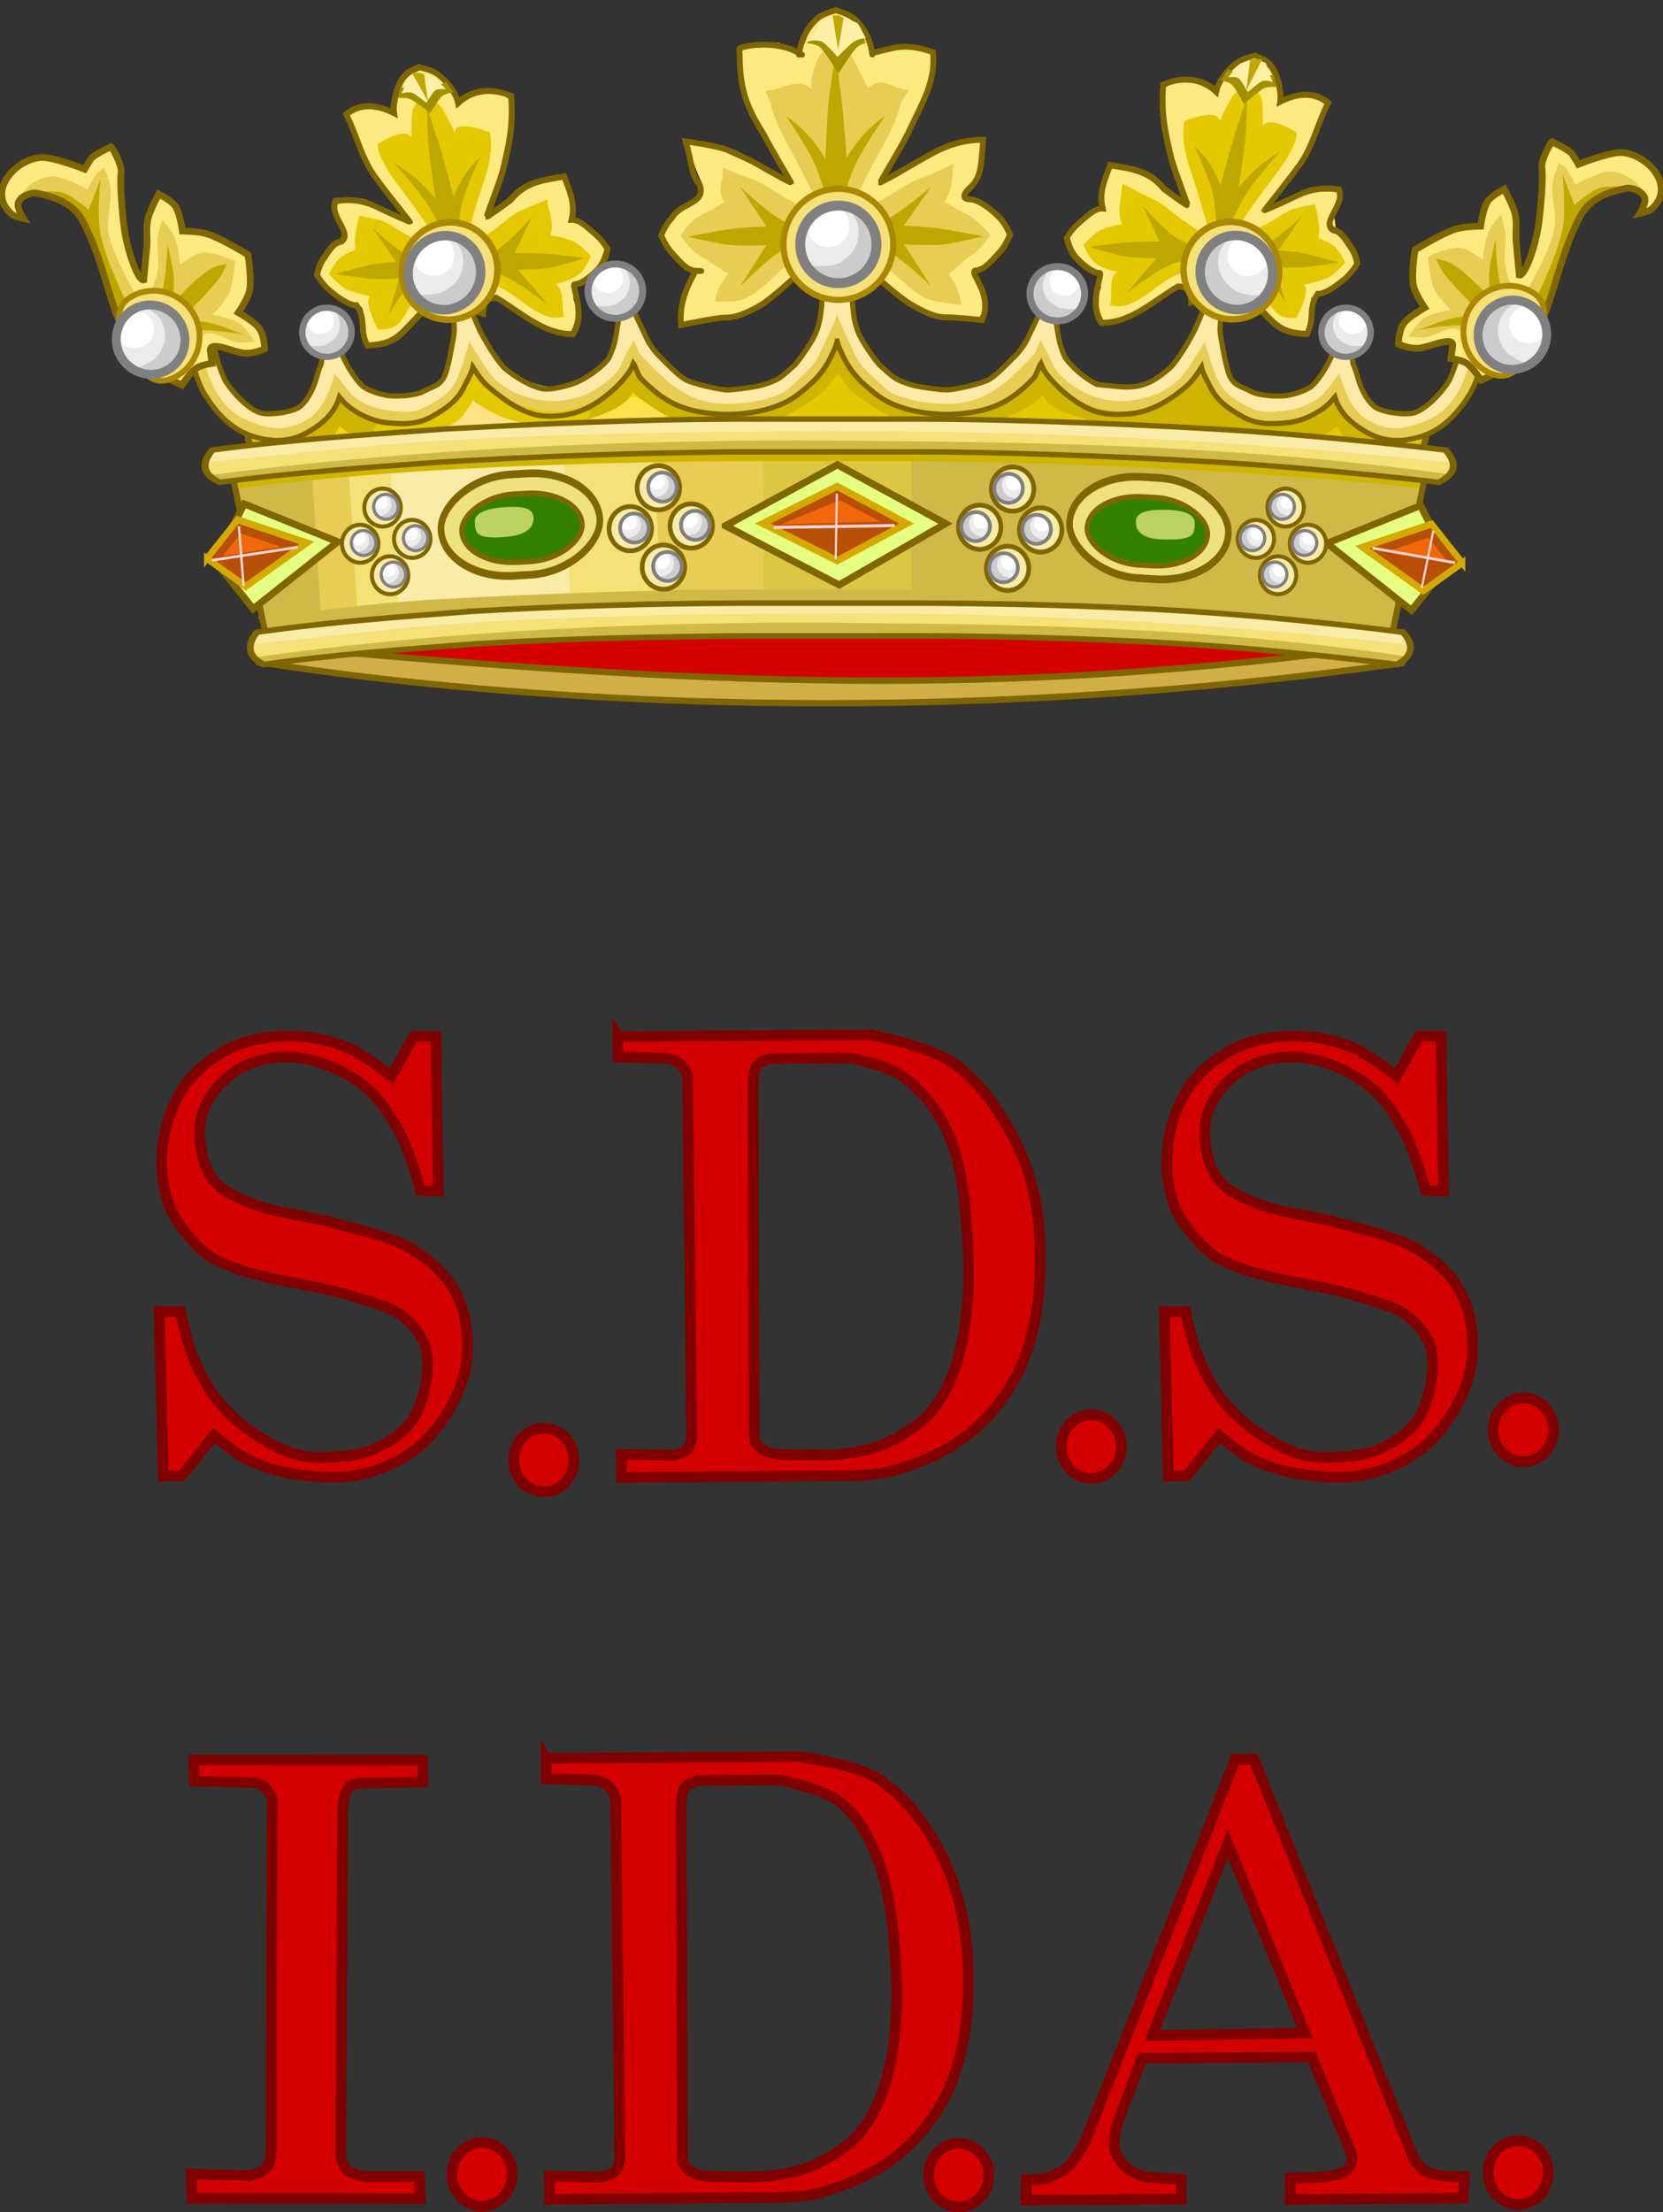<?xml version="1.0" encoding="UTF-8" standalone="no"?>
<svg xmlns="http://www.w3.org/2000/svg" xmlns:xlink="http://www.w3.org/1999/xlink" width="142.934" height="190">
  <rect width="100%" height="100%" fill="#333333" stroke="none"/>
  <defs>
    <path id="a" fill="none" d="M81.98 297.383c.204 120.745-.411 241.503.312 362.239 3.847 108.357 86.787 207.326 192.7 230.21 97.983 23.87 207.672-19.027 262.977-103.621 33.122-47.311 45.32-105.86 42.589-162.852V297.383H81.98z" overflow="visible" style="marker:none"/>
    <path id="b" fill="#bea800" stroke="none" d="M284.582 635.785s-2.167-9.028-3.781-12.867c-1.583-3.767-5.757-9.731-5.757-9.731 2.529 1.795 5.059 4.062 7.588 8.254 0 0 .354-9.919.828-12.864.432-2.685 1.044-7.127 1.122-7.127.078 0 .538 4.594.971 7.278.474 2.945 1.13 12.562 1.13 12.562 2.256-3.817 4.779-6.296 7.437-8.103 0 0-4.628 6.569-6.21 10.336-1.613 3.839-3.327 12.263-3.327 12.263h0z"/>
    <path id="c" d="M283.683 636.32s7.091.958 10.323 2.571c3.171 1.583 8.701 6.966 8.701 6.966l-5.184-8.041s5.949.402 8.428-.072c2.26-.432 6.636-1.346 6.636-1.424 0-.078-4.376-.841-6.636-1.273-2.479-.474-8.428-.828-8.428-.828l5.184-7.437s-5.53 4.779-8.701 6.362c-3.232 1.613-10.323 3.176-10.323 3.176z"/>
    <path id="d" d="M285.095 636.32s-7.091.656-10.323 2.269c-3.171 1.583-7.522 7.021-7.522 7.021l3.853-7.643s-4.618.004-7.098-.471c-2.26-.432-6.636-1.346-6.636-1.424 0-.078 4.376-.841 6.636-1.273 2.479-.474 7.098-.429 7.098-.429l-3.853-7.835s4.351 5.479 7.522 7.062c3.232 1.613 10.323 2.722 10.323 2.722v0z"/>
    <path id="e" fill="none" stroke="#806600" stroke-width="1.308" d="M284.447 645.68c-1.146 0-3.643 1.08-3.643 1.08s-.321-2.215-1.272-2.835c-.624-.407-2.201-.383-2.201-.383s-5.017 4.126-7.166 5.765c-3.054 2.33-5.092 2.59-8.676 2.6-1.131-3.756.911-5.595-.646-8.785-1.745-.061-3.991-2.235-5.291-3.591-1.426-1.487-2.175-3.625-2.175-3.488 0 .137.614-1.821 2.04-3.308 1.3-1.356 2.841-3.435 4.586-3.497 3.286-1.56-1.625-5.623.586-8.804 3.877-.301 6.576.442 9.576 2.344 2.339 1.381 5.816 3.245 5.857 3.196.042-.049-3.845-6.489-5.316-9.39-2.653-4.399-2.606-9.718-4.145-14.572 2.992-1.98 6.598-2.015 10.552.447.065-2.164 1.7-5.52 3.145-7.133 1.584-1.768 3.383-1.986 4.325-2.362.728.322 2.741.594 4.325 2.362 1.445 1.612 2.605 3.69 2.67 5.854 4.919-3.488 9.583-1.963 11.948-.713-.804 6.812-2.74 10.937-5.067 16.117-1.471 2.901-5.357 9.341-5.316 9.39.042.049 3.518-1.816 5.857-3.196 4.061-3.725 7.871-3.767 12.766-4.251.611 3.5 1.341 5.934-.143 9.388 1.745.061 3.286 2.14 4.586 3.497 1.426 1.487 2.04 3.445 2.04 3.308 0-.137-.749 2.001-2.175 3.488-1.3 1.356-4.555 3.569-6.301 3.631-1.404-.481 1.387 6.202-2.731 10.627-6.35-.42-10.034-5.09-15.208-8.924 0 0-1.577-.024-2.201.383-.952.62-1.427 2.835-1.427 2.835s-2.613-1.08-3.759-1.08z"/>
    <path id="f" fill="none" d="M92.908 346.219c.204 120.745-.411 241.503.312 362.239 3.847 108.357 86.787 207.326 192.7 230.21 97.983 23.87 207.672-19.027 262.977-103.621 33.122-47.311 45.32-105.86 42.589-162.852V346.219H92.908z" color="#000" overflow="visible" style="marker:none"/>
    <path id="g" fill="#f6e078" d="m-644.322 561.769-.031.031h-.031c-13.369 1.257-28.842 2.628-42.344 5.031-1.909 2.982-2.067 5.701 1.406 7.875 12.963-2.308 28.246-3.711 41.625-4.969 18.145-1.374 36.44-2.233 54.688-2.469h35c10.916 0 33.968.87 54.688 2.5 20.625 1.622 41.688 4.938 41.688 4.938 3.594-2.398 3.204-5.081 1.25-7.875 0 0-21.258-3.406-42.312-5.062-20.96-1.649-43.984-2.5-55.312-2.5h-35c-18.464.072-36.901 1.21-55.313 2.5z" overflow="visible" style="text-indent:0;text-align:start;line-height:normal;text-transform:none;block-progression:tb;marker:none;-inkscape-font-specification:Bitstream Vera Sans"/>
    <path id="h" fill="#f8eca8" d="M-454.929 569.956c.107-1.32-.479-1.728-1.456-3.125 0 0-21.258-3.406-42.312-5.062-20.96-1.649-43.984-2.5-55.312-2.5h-35c-18.464.072-36.901 1.21-55.313 2.5l-.031.031h-.031c-13.369 1.257-28.842 2.628-42.344 5.031-.955 1.491-1.471 1.635-1.315 2.959 15.614-1.897 28.807-4.051 43.915-5.232 23.98-1.875 49.508-2.235 72.356-2.328 22.783-.093 45.047.693 66.878 2.344 16.901 1.278 33.542 3.074 49.965 5.382z" overflow="visible" style="text-indent:0;text-align:start;line-height:normal;text-transform:none;block-progression:tb;marker:none;-inkscape-font-specification:Bitstream Vera Sans"/>
    <path id="i" fill="#d1b948" d="M-687.275 572.979c.444.607 1.085 1.184 1.953 1.727 12.963-2.308 28.246-3.711 41.625-4.969 18.145-1.374 36.44-2.233 54.688-2.469h35c10.916 0 33.968.87 54.688 2.5 20.625 1.622 41.688 4.938 41.688 4.938 1.127-.752 1.453-1.191 1.871-1.993-39.889-7.114-76.13-7.826-114.389-8.18-37.267-.345-79.257 1.897-117.122 8.447h0z" overflow="visible" style="text-indent:0;text-align:start;line-height:normal;text-transform:none;block-progression:tb;marker:none;-inkscape-font-specification:Bitstream Vera Sans"/>
    <path id="j" fill="#b84f06" stroke="#d4aa00" stroke-width="1.083" d="m480.162 713.285-5.095-6.531 5.095-12.21 5.095 12.21-5.095 6.531z"/>
    <path id="k" fill="#f26707" d="m480.156 699.375-2.969 7.094 2.969 3.812V699.375z"/>
    <path id="l" fill="#f8eca8" stroke="#806600" stroke-width="3.177" d="M2689.688 770.344c-8 0-14.5 6.671-14.5 14.688s6.5 14.688 14.5 14.688 14.531-6.657 14.531-14.688-6.532-14.688-14.531-14.688z" overflow="visible" style="marker:none"/>
    <path id="m" fill="#ececec" fill-rule="evenodd" d="M2700.19 785.026c0 5.888-4.696 10.66-10.489 10.66-5.793 0-10.489-4.773-10.489-10.66 0-5.888 4.696-10.66 10.489-10.66 5.793 0 10.489 4.773 10.489 10.66z" overflow="visible" style="marker:none"/>
    <path id="n" fill="#ccc" fill-rule="evenodd" d="m2680.844 788.616 1.995 2.512 3.842 2.143 3.325.148 3.547-.369 3.768-2.955 1.625-2.512 1.034-3.916v-4.064l-1.626-2.291-2.364-2.734-2.956-1.182s1.536 2.718 1.921 3.99c.37 1.221.394 2.812.148 4.064-.238 1.209-.857 2.732-1.625 3.694-.852 1.066-2.465 2.364-3.694 2.955-1.373.661-3.132.841-4.655.887-1.29.039-4.285-.369-4.285-.369z"/>
    <path id="o" fill="#fff" fill-rule="evenodd" d="M2690.302 778.013c0 1.897-1.556 3.436-3.473 3.436s-3.473-1.539-3.473-3.436c0-.974.767-.944 1.426-1.569.624-.592 1.694-1.684 2.626-1.684 1.917 0 2.894 1.357 2.894 3.254z" overflow="visible" style="marker:none"/>
    <path id="p" fill="none" stroke="gray" stroke-width="2.718" d="M2700.19 785.026c0 5.888-4.696 10.66-10.489 10.66-5.793 0-10.489-4.773-10.489-10.66 0-5.888 4.696-10.66 10.489-10.66 5.793 0 10.489 4.773 10.489 10.66z" overflow="visible" style="marker:none"/>
    <path id="q" fill="#f6e078" stroke="#a80" stroke-width="1.858" d="M2689.688 771.031c-7.631 0-13.812 6.338-13.812 14s6.181 14 13.812 14 13.844-6.327 13.844-14-6.212-14-13.844-14z" overflow="visible" style="marker:none"/>
    <path id="r" fill="#a29000" d="M281.043 601.432s1.739-.01 2.553.65c1.021.828 3.166 3.428 3.166 3.428s2.153-2.594 3.196-3.422c.847-.673 2.61-.689 2.61-.689l-.902-2.443-3.656 1.303-1.591 2.451-2.907-3.408-1.485-.134-.984 2.264z"/>
    <path id="s" fill="#ffefa7" d="M282.019 600.554s1.557-.428 2.305.138c.801.606 2.212 2.42 2.212 2.42s1.578-1.84 2.373-2.464c.654-.514 2.34-.047 2.34-.047l-1.717-2.942-2.755-1.44-2.481.7-2.277 3.634z"/>
    <path id="t" fill="#bea800" d="m285.21 596.242 1.718 6.577.687-6.065-1.023-.474-1.381-.039z"/>
    <path id="u" fill="#ffe981" d="M165.626 657.846s1.989-1.686 3.205-2.04c.839-.244 2.623 0 2.623 0l.291-2.04c.267-1.871 3.682 1.293 5.245 1.894 1.672.643 3.497.291 3.497.291s.673-2.347 0-3.788c-.571-1.224-2.477-3.205-2.477-3.205s2.123-1.74 2.768-2.914c.964-1.755 1.457-5.828 1.457-5.828s-3.394-3.819-5.537-5.245c-1.27-.845-3.788-1.603-3.788-1.603s.473-2.993 0-4.371c-.359-1.048-2.04-2.623-2.04-2.623s-2.176 2.171-2.914 3.497c-.747 1.342-.887 2.945-1.457 4.371l-2.04 5.1c-.883 0-1.357-5.291-.583-9.762.358-2.067 1.21-6.525 2.04-8.451.452-1.048-.222-4.302-.437-4.517 0 0-3.121.463-3.788 1.02-.559.467-1.457 1.311-1.457 1.311s-4.619-3.599-6.557-3.934c-4.378-.758-10.126 3.06-7.139 7.722.375.508 1.603 1.166 1.603 1.166s-.572-2.044 0-2.768c.65-.823 2.031-.928 3.06-.729 2.983 1.46 5.659 3.54 6.289 6.615 1.19 5.801.743 11.648 1.017 16.508.308 5.468 2.556 10.621 7.118 14.323z"/>
    <path id="v" fill="#e7cd54" d="M148.119 620.509s2.01-1.478 3.189-1.786c1.234-.322 2.659-.512 3.827 0 2.012.882 4.593 3.572 4.593 3.572s1.06-1.082 2.041-1.914c.465-.394 1.659-.765 1.659-.765l.128 2.041c.196 3.131-2.373 5.926-2.552 9.058-.258 4.516 2.169 13.396 2.169 13.396s2.927-3.527 3.929-5.564c1.03-2.092.85-4.231 1.939-6.046l1.148-1.914s.987 1.984 1.148 3.062c.31 2.065-.383 4.976-.383 4.976s2.159-.862 3.7-.893c1.973-.039 5.231 2.934 5.231 2.934s-1.303 3.253-2.296 4.593c-.942 1.271-3.827 2.807-3.827 2.807s2.837 1.381 3.827 2.552c.873 1.032 1.659 3.7 1.659 3.7s-1.842-.261-2.679-.638c-1.754-.79-3.638-3.539-5.358-2.679 0 0-1.477-.019-2.169.765-.507.575-.665 2.347-1.659 2.552l-4.338.893h.128l-2.296-3.062-1.914-5.103-.765-5.103v-6.251l-.383-5.741-.638-4.21-2.424-3.189-3.827-2.296-2.807.255z"/>
    <path id="w" fill="#bea800" d="M151.436 620.381s2.986.468 4.21 1.276c1.436.948 3.317 3.955 3.317 3.955l3.317-4.338s-2.273 5.674-2.552 8.675c-.505 5.448 1.659 16.33 1.659 16.33s2.535-.561 3.445-1.403c2.791-2.584 5.103-10.206 5.103-10.206-.317 3.615-.08 6.464-2.424 10.079 0 0 4.893-3.251 8.293-4.083.867-.212 2.679 0 2.679 0s-1.254 1.488-2.041 2.041c-2.692 1.893-8.037 4.72-8.037 4.72 6.265 1.999 6.608 3.487 9.824 5.486 0 0-6.356-3.305-9.824-3.445-2.68-.108-7.782 2.041-7.782 2.041l-1.786-4.21-.51-8.165-.255-8.548-.893-4.593-2.679-3.827-3.062-1.786z"/>
    <path id="x" fill="none" stroke="#806600" d="M165.626 657.846s1.989-1.686 3.205-2.04c.839-.244 2.623 0 2.623 0l.291-2.04c.267-1.871 3.682 1.293 5.245 1.894 1.672.643 3.497.291 3.497.291s.673-2.347 0-3.788c-.571-1.224-2.477-3.205-2.477-3.205s2.123-1.74 2.768-2.914c.964-1.755 1.457-5.828 1.457-5.828s-3.394-3.819-5.537-5.245c-1.27-.845-3.788-1.603-3.788-1.603s.473-2.993 0-4.371c-.359-1.048-2.04-2.623-2.04-2.623s-2.176 2.171-2.914 3.497c-.747 1.342-.887 2.945-1.457 4.371l-2.04 5.1c-.883 0-1.357-5.291-.583-9.762.358-2.067 1.21-6.525 2.04-8.451.452-1.048-.222-4.302-.437-4.517 0 0-3.121.463-3.788 1.02-.559.467-1.457 1.311-1.457 1.311s-4.619-3.599-6.557-3.934c-4.378-.758-10.126 3.06-7.139 7.722.375.508 1.603 1.166 1.603 1.166s-.572-2.044 0-2.768c.65-.823 2.031-.928 3.06-.729 2.983 1.46 5.659 3.54 6.289 6.615 1.19 5.801.743 11.648 1.017 16.508.308 5.468 2.556 10.621 7.118 14.323z"/>
    <path id="y" fill="#f6e078" stroke="#a80" stroke-width="1.776" d="M2689.688 771.031c-7.631 0-8.588 6.861-8.588 14.522 0 7.662.957 13.478 8.588 13.478s13.844-6.327 13.844-14-6.212-14-13.844-14z" overflow="visible" style="marker:none"/>
  </defs>
  <g transform="translate(-807.035 -761.332)">
    <g fill="#d40000" stroke="maroon">
      <path stroke-width=".913" d="m913.2 912.453-12.787 32.555s-.539 1.112-.902 1.607c-.28.383-.591.761-.975 1.039-.522.377-1.128.659-1.754.811-.501.121-1.544.064-1.544.064l-.042 1.777 13.372-.1-.013-1.714s-1.374-.033-2.058-.099c-.499-.049-1.02-.035-1.487-.218-.561-.218-1.095-.565-1.491-1.02-.338-.384-.603-.864-.696-1.366-.117-.641.214-1.945.214-1.945l2.129-5.731 14.629-.109 3.259 7.977s.218.56.176.844c-.05.345-.236.689-.495.921-.275.245-.668.32-1.027.405-.482.125-.985.148-1.481.187-.763.06-2.295.069-2.295.069l.009 1.835 14.858-.111.1-1.829s-1.305.011-1.944-.1c-.51-.088-1.051-.169-1.489-.446-.39-.243-.921-1.022-.921-1.022L914.8 912.435zm-.632 7.205 6.636 16.295-13.142.212zm-88.891-7.161 19.705.028-.014 1.879-4.906.065s-.876.018-1.228.215c-.197.113-.315.316-.412.505-.208.406-.333 1.3-.333 1.3l-.173 29.841s.09.648.24.94c.114.219.27.436.487.578.395.257 1.388.435 1.388.435l4.661.006.068 1.879-19.624-.027-.071-2.096 4.741.151s.867-.092 1.228-.288c.279-.152.515-.388.658-.65.218-.397.251-1.301.251-1.301l.093-30.058s-.278-.735-.567-1.012c-.215-.207-.815-.434-.815-.434l-5.314-.151zm-1.023-24.425-1.587.032-.341-14.12 1.807.018s.531 2.479 1.005 3.648c.549 1.354 1.201 2.696 2.104 3.845.933 1.188 2.091 2.215 3.348 3.053 1.167.779 2.448 1.462 3.813 1.787 1.12.266 2.304.187 3.451.094.867-.071 1.755-.168 2.564-.49 1.172-.466 2.341-1.1 3.189-2.036.67-.737 1.114-1.694 1.37-2.656.371-1.396.629-2.955.186-4.329-.346-1.066-1.181-1.971-2.079-2.641-1.098-.812-2.513-1.08-3.809-1.511-4.006-1.332-8.488-1.345-12.223-3.312-.754-.4-1.389-1.015-1.95-1.658-.803-.919-1.58-1.927-1.979-3.081-.556-1.608-.714-3.396-.485-5.082.247-1.833.878-3.698 1.976-5.187 1.028-1.396 2.518-2.489 4.096-3.204 1.518-.684 3.243-.937 4.909-.92 1.665.013 3.352.367 4.893.996 1.387.566 3.773 2.442 3.773 2.442l1.902-3.433 1.917.017.214 13.301-1.535-.078s-.875-3.171-1.627-4.621c-.749-1.447-1.607-2.905-2.819-3.995-1.21-1.088-2.714-1.882-4.264-2.378-1.21-.386-2.525-.56-3.787-.416-1.221.14-2.468.522-3.48 1.221-1.117.771-2.092 1.868-2.62 3.119-.416.982-.459 2.125-.319 3.182.143 1.076.47 2.203 1.157 3.043.734.897 1.873 1.404 2.94 1.857 2.346.997 4.977 1.123 7.429 1.821 2.137.609 4.393.989 6.339 2.062 1.268.7 2.461 1.629 3.342 2.779.725.947 1.249 2.087 1.489 3.256.348 1.681.376 3.504-.115 5.149-.64 2.149-1.901 4.196-3.553 5.712-1.389 1.275-3.207 2.125-5.04 2.566-1.916.461-3.965.309-5.913.01-1.409-.216-2.803-.65-4.078-1.286-1.039-.518-2.833-2.024-2.833-2.024zm37.497-37.702.014 1.753 4.09.088s.573.12.819.231c.282.126.517.334.705.579.189.251.357.815.357.815l.358 30.963s-.124.653-.343.937c-.107.136-.309.275-.465.354-.253.125-.816.24-.816.24l-4.441-.084.019 1.986 19.747-.154s2.311-.076 3.386-.376c2.448-.684 4.917-1.697 6.868-3.325 1.964-1.639 3.553-3.739 4.51-6.111 1.317-3.263 1.611-7.014 1.437-10.528-.138-2.777-.713-5.55-1.932-8.048-1.307-2.677-3.108-5.373-5.547-7.085-2.052-1.441-7.147-2.398-7.147-2.398l-21.616.168zm13.102 1.884 6.894-.053s3.074.607 4.335 1.485c1.651 1.151 3.037 2.822 3.892 4.644 1.38 2.94 1.625 6.326 1.827 9.568.194 3.098.106 6.337-.628 9.353-.426 1.746-1.086 3.501-2.182 4.925-.988 1.284-2.38 2.236-3.833 2.951-1.273.627-2.673.912-4.081 1.083-1.776.217-5.375.042-5.375.042s-.813-.055-1.17-.223c-.373-.173-.754-.445-.942-.81-.178-.343-.126-1.167-.126-1.167l-.114-29.563s.014-1.207.337-1.639c.274-.363 1.164-.594 1.164-.594zm35.791 35.818-1.587.032-.341-14.12 1.807.018s.531 2.479 1.005 3.648c.549 1.354 1.201 2.696 2.104 3.845.933 1.188 2.091 2.215 3.348 3.053 1.167.779 2.448 1.462 3.813 1.787 1.12.266 2.304.187 3.451.094.867-.071 1.755-.168 2.564-.49 1.172-.466 2.341-1.1 3.189-2.036.67-.737 1.114-1.694 1.37-2.656.371-1.396.629-2.955.186-4.329-.346-1.066-1.181-1.971-2.079-2.641-1.098-.812-2.513-1.08-3.809-1.511-4.006-1.332-8.488-1.345-12.223-3.312-.754-.4-1.389-1.015-1.95-1.658-.803-.919-1.58-1.927-1.979-3.081-.556-1.608-.714-3.396-.485-5.082.247-1.833.878-3.698 1.976-5.187 1.028-1.396 2.518-2.489 4.096-3.204 1.518-.684 3.243-.937 4.909-.92 1.665.013 3.352.367 4.893.996 1.387.566 3.773 2.442 3.773 2.442l1.902-3.433 1.917.017.214 13.301-1.535-.078s-.875-3.171-1.627-4.621c-.749-1.447-1.607-2.905-2.819-3.995-1.21-1.088-2.714-1.882-4.264-2.378-1.21-.386-2.525-.56-3.787-.416-1.221.14-2.468.522-3.479 1.221-1.117.771-2.092 1.868-2.62 3.119-.416.982-.459 2.125-.319 3.182.143 1.076.47 2.203 1.157 3.043.734.897 1.873 1.404 2.94 1.857 2.346.997 4.977 1.123 7.429 1.821 2.137.609 4.393.989 6.339 2.062 1.268.7 2.461 1.629 3.342 2.779.725.947 1.249 2.087 1.489 3.256.348 1.681.376 3.504-.115 5.149-.64 2.149-1.901 4.196-3.553 5.712-1.389 1.275-3.207 2.125-5.04 2.566-1.916.461-3.965.309-5.913.01-1.409-.216-2.803-.65-4.078-1.286-1.039-.518-2.833-2.024-2.833-2.024zm-55.07 24.293.014 1.753 4.09.088s.573.12.819.231c.282.126.517.334.705.579.189.251.357.815.357.815l.358 30.963s-.124.653-.343.937c-.107.136-.309.275-.465.354-.253.125-.816.24-.816.24l-4.441-.084.019 1.986 19.747-.154s2.311-.076 3.386-.376c2.448-.684 4.917-1.697 6.868-3.325 1.964-1.639 3.553-3.739 4.51-6.111 1.317-3.263 1.611-7.014 1.437-10.528-.138-2.777-.808-6.187-2.182-8.923-1.302-2.593-3.111-5.133-5.547-6.71-2.002-1.295-6.897-1.898-6.897-1.898l-21.616.168zm13.102 1.884 6.894-.053s3.741.745 5.21 1.86c1.388 1.053 2.335 2.665 3.017 4.269 1.27 2.988 1.625 6.326 1.827 9.568.194 3.098.106 6.337-.628 9.353-.426 1.746-1.086 3.501-2.182 4.925-.988 1.284-2.38 2.236-3.833 2.951-1.273.627-2.673.912-4.081 1.083-1.776.217-5.375.042-5.375.042s-.813-.055-1.17-.223c-.373-.173-.754-.445-.942-.81-.178-.343-.126-1.167-.126-1.167l-.114-29.563s.014-1.207.337-1.639c.274-.363 1.164-.594 1.164-.594z"/>
      <path stroke-width=".913" d="M856.357 886.729c0 1.508-1.158 2.73-2.586 2.73-1.428 0-2.586-1.222-2.586-2.73 0-1.508 1.158-2.73 2.586-2.73 1.428 0 2.586 1.222 2.586 2.73zm47.057-1.149c0 1.508-1.158 2.73-2.586 2.73-1.428 0-2.586-1.222-2.586-2.73 0-1.508 1.158-2.73 2.586-2.73 1.428 0 2.586 1.222 2.586 2.73zm37.135-1.437c0 1.508-1.158 2.73-2.586 2.73-1.428 0-2.586-1.222-2.586-2.73 0-1.508 1.158-2.73 2.586-2.73 1.428 0 2.586 1.222 2.586 2.73zm-89.499 63.942c0 1.508-1.158 2.73-2.586 2.73-1.428 0-2.586-1.222-2.586-2.73 0-1.508 1.158-2.73 2.586-2.73 1.428 0 2.586 1.222 2.586 2.73zm40.972.068c0 1.508-1.158 2.73-2.586 2.73-1.428 0-2.586-1.222-2.586-2.73 0-1.508 1.158-2.73 2.586-2.73 1.428 0 2.586 1.222 2.586 2.73zm48.087-.22c0 1.508-1.158 2.73-2.586 2.73-1.428 0-2.586-1.222-2.586-2.73 0-1.508 1.158-2.73 2.586-2.73 1.428 0 2.586 1.222 2.586 2.73z"/>
    </g>
    <g transform="matrix(.564 .036 -.032 .647 1027.065 604.164)">
      <use xlink:href="#a" overflow="visible" style="marker:none" transform="matrix(-.448 .025 .022 .391 -35.703 77.831)"/>
      <use xlink:href="#a" overflow="visible" style="marker:none" transform="matrix(-.488 .028 .024 .426 -76.521 76.54)"/>
      <g fill="#f8ec94" transform="matrix(.415 -.023 .02 .355 -670.889 346.283)">
        <use xlink:href="#a" overflow="visible" style="marker:none" transform="matrix(-1.079 0 0 1.1 773.626 -327.539)"/>
        <use xlink:href="#a" overflow="visible" style="marker:none" transform="matrix(-1.177 0 0 1.2 675.748 -337.628)"/>
        <g transform="matrix(-1 0 0 1 2029.421 -79.672)">
          <use xlink:href="#a" overflow="visible" style="marker:none" transform="matrix(1.079 0 0 1.1 188.003 -334.097)"/>
          <use xlink:href="#a" overflow="visible" style="marker:none" transform="matrix(1.177 0 0 1.2 285.881 -344.186)"/>
          <path fill="#fff2ac" fill-rule="evenodd" d="M-636.13 579.587v-31.9s-1.269 3.363-2.134 4.417c-.716.872-2.137 1.081-2.846 1.963-1.033 1.286-2.219 3.516-2.49 5.399-.359 2.493.178 6.117 1.067 8.343.766 1.917 2.955 3.163 3.913 4.908 1.009 1.837 2.49 6.871 2.49 6.871z"/>
        </g>
      </g>
      <use xlink:href="#a" overflow="visible" style="marker:none" transform="matrix(-.448 .025 .022 .391 -973.02 274.499)"/>
      <use xlink:href="#a" overflow="visible" style="marker:none" transform="matrix(-.488 .028 .024 .426 -1013.838 273.208)"/>
      <g fill="#f8ec94" transform="matrix(-.415 .023 .02 .355 -446.958 333.084)">
        <use xlink:href="#a" overflow="visible" style="marker:none" transform="matrix(1.079 0 0 1.1 188.003 -334.097)"/>
        <use xlink:href="#a" overflow="visible" style="marker:none" transform="matrix(1.177 0 0 1.2 285.881 -344.186)"/>
      </g>
      <g transform="matrix(-.415 .023 .02 .355 490.359 136.416)">
        <use xlink:href="#a" overflow="visible" style="marker:none" transform="matrix(1.079 0 0 1.1 188.003 -334.097)"/>
        <use xlink:href="#a" overflow="visible" style="marker:none" transform="matrix(1.177 0 0 1.2 285.881 -344.186)"/>
      </g>
      <g stroke="#a80" stroke-width="1.123" transform="matrix(.792 -.045 .039 .691 -496.648 -138.856)">
        <path fill="#ffe981" stroke="none" d="M284.447 645.68c-1.146 0-3.643 1.08-3.643 1.08s-.321-2.215-1.272-2.835c-.624-.407-2.201-.383-2.201-.383s-4.827 4.385-7.166 5.765c-2.033 1.2-4.596 2.598-6.874 2.507-1.24-.05-8.339.903-8.339.903s.34-5.883 1.07-7.218c.61-1.114 1.719-2.651 1.719-2.651s2.457.086 0 0c-1.745-.061-3.151-1.96-4.451-3.317-1.426-1.487-2.175-3.625-2.175-3.488 0 .137.614-1.821 2.04-3.308 1.3-1.356 2.841-3.435 4.586-3.497 2.457-.086 0 0 0 0s1.76-2.212 1.15-3.326c-.731-1.335-3.085-7.856-3.085-7.856s6.244 1.302 7.484 1.252c2.278-.092 4.841 2.271 6.874 3.471 2.339 1.381 5.816 3.245 5.857 3.196.042-.049-3.845-6.489-5.316-9.39-1.278-2.521-4.213-5.458-4.116-8.283.053-1.538-.695-7.998-.695-7.998s5.688-.111 7.256-.729c2.489-.98-2.604.026-2.604.026s6.422 1.671 7.5.52c1.302-1.39.765-3.182 2.21-4.795 1.584-1.768 4.724-2.362 4.325-2.362-.399-0 2.741.594 4.325 2.362 1.445 1.612 2.605 3.69 2.67 5.854.092 3.046 0 0 0 0s3.312-.2 4.499-.956c1.422-.906 6.711.079 6.711.079s.462 5.139-.252 6.677c-1.191 2.563-2.799 7.083-4.077 9.604-1.471 2.901-5.357 9.341-5.316 9.39.042.049 3.518-1.816 5.857-3.196 2.033-1.2 4.596-3.562 6.874-3.471 1.24.05 7.484-1.734 7.484-1.734s-.425 6.995-1.808 7.63c-.851.391-2.367 3.474-2.367 3.474s-10.113-.912-1.917-.43c1.743.103 7.442 3.13 8.742 4.486 1.426 1.487 2.04 3.445 2.04 3.308 0-.137-.749 2.001-2.175 3.488-1.3 1.356-2.706 3.255-4.451 3.317-2.457.086 0 0 0 0s-.167 2.319.827 3.109c2.261 1.795-.053 5.883-.053 5.883s-5.084-.076-6.324-.026c-2.278.092-4.841-1.307-6.874-2.507-2.339-1.381-7.166-5.765-7.166-5.765s-1.577-.024-2.201.383c-.952.62-1.427 2.835-1.427 2.835s-2.613-1.08-3.759-1.08h0v-0l0.0 0z"/>
        <path fill="#e7cd54" stroke="none" d="M284.582 598.654s-2.617 2.037-3.339 3.544c-1.938 4.049-1.227 5.902-1.227 5.902-2.606-2.439-5.67.072-8.95.326 0 0 .947 1.928 1.12 2.651 1.085 4.549 3.435 7.822 5.546 11.996 1.695 3.352 5.086 10.055 5.086 10.055s-4.919-2.652-7.379-3.978c-2.572-1.387-4.925-3.293-7.716-4.16-1.555-.483-4.786-1.89-4.786-1.89.431 2.383-1.445 3.861.349 6.585 0 0-2.531 1.54-5.014 2.786-1.466.736-3.413 3.544-3.413 3.544s1.656 2.533 3.15 3.544c2.201 1.489 6.013 3.882 6.013 3.882-1.734 2.013-2.23 3.302-2.582 5.315 0 0 3.976.07 4.97-.271 2.492-.856 4.501-2.802 6.432-4.594 1.252-1.162 3.674-3.226 5.382-3.281 0 0 1.358-.618 2.625-.131 1.473.566 3.237 1.179 3.557 1.179s2.434-.613 3.907-1.179c1.267-.487 2.625.131 2.625.131 1.708.055 4.129 2.119 5.382 3.281 1.931 1.792 3.94 3.738 6.432 4.594.994.342 5.949.971 5.949.971-.352-2.013-.742-3.785-2.477-5.798 0 0 2.727-2.61 4.928-4.099 1.494-1.011 3.15-3.544 3.15-3.544s-2.739-3.006-4.204-3.742c-2.483-1.247-4.656-2.588-4.656-2.588 1.794-2.724 1.332-4.902 1.763-7.285 0 0-4.211 2.107-5.766 2.59-2.79.866-5.144 2.773-7.716 4.16-2.46 1.326-7.379 3.978-7.379 3.978s3.391-6.704 5.086-10.055c2.111-4.174 4.46-7.446 5.546-11.996.173-.723 1.679-2.791 1.679-2.791-3.279-.254-5.167-2.842-7.773-.403 0 0-1.025-1.636-2.963-5.685-.721-1.507-3.339-3.544-3.339-3.544z"/>
        <use xlink:href="#b"/>
        <g fill="#bea800" stroke="none" transform="translate(.193)">
          <path d="M285.095 636.32s-7.091.656-10.323 2.269c-3.171 1.583-8.701 7.268-8.701 7.268l5.032-7.89s-5.797.251-8.277-.223c-2.26-.432-6.636-1.346-6.636-1.424 0-.078 4.376-.841 6.636-1.273 2.479-.474 8.277-.677 8.277-.677l-5.032-7.588s5.53 5.232 8.701 6.815c3.232 1.613 10.323 2.722 10.323 2.722v0z"/>
          <use xlink:href="#c"/>
        </g>
        <path fill="none" stroke="#806600" stroke-width="1.123" d="M284.447 645.68c-1.146 0-3.643 1.08-3.643 1.08s-.321-2.215-1.272-2.835c-.624-.407-2.201-.383-2.201-.383s-4.827 4.538-7.166 5.919c-2.033 1.2-4.596 2.445-6.874 2.353-1.24-.05-8.352 1.398-8.352 1.398-.425-4.733 1.631-8.166 2.803-10.364 0 0 2.457.086 0 0-1.745-.061-3.151-1.96-4.451-3.317-1.426-1.487-2.175-3.625-2.175-3.488 0 .137.614-1.821 2.04-3.308 1.519-2.578 5.071-2.704 5.529-4.775.087-.394.063-.858-.109-1.422-1.88-2.394-1.377-3.969-2.769-8.482 0 0 6.281.833 8.207 1.734 2.758 1.29 4.118 1.789 6.152 2.989 2.339 1.381 5.816 3.245 5.857 3.196.042-.049-3.845-6.489-5.316-9.39-4.148-6.477-4.484-10.035-4.57-16.281 0-.34 6.558-1.932 11.451.877 1.22.701 0 0 0 0s-.092.659 0 0c.3-2.144 1.225-4.241 2.67-5.854 1.584-1.768 3.383-1.986 4.325-2.362.728.322 2.741.594 4.325 2.362 1.445 1.612 2.37 3.709 2.67 5.854.092.659 0 0 0 0 4.168-.908 6.099-2.101 11.691-.154.502 5.726-1.907 9.322-4.811 15.558-1.471 2.901-5.357 9.341-5.316 9.39.042.049 3.036-1.575 5.376-2.955 5.153-2.938 8.329-5.141 14.359-5.205-.423 6.033-.569 7.39-2.722 9.374 0 0-2.178 1.963.279 2.049 1.745.061 4.275 2.14 5.576 3.497 1.426 1.487 2.04 3.445 2.04 3.308 0-.137-.749 2.001-2.175 3.488-1.3 1.356-2.706 3.255-4.451 3.317-1.463.28 3.469 4.462 1.281 9.496 0 0-5.59-.58-6.83-.53-2.278.092-4.841-1.307-6.874-2.507-2.339-1.381-7.166-5.765-7.166-5.765s-1.577-.024-2.201.383c-.952.62-1.427 2.835-1.427 2.835s-2.613-1.08-3.759-1.08h0z"/>
      </g>
      <g stroke="#a80" stroke-width="1.308" transform="matrix(.91 -.051 .045 .793 -687.529 110.501)">
        <g transform="matrix(.751 -.051 .147 .768 101.761 -214.93)">
          <path fill="#ffe981" stroke="none" d="M284.447 645.68c-1.146 0-3.643 1.08-3.643 1.08s-.321-2.215-1.272-2.835c-.624-.407-2.201-.383-2.201-.383s-4.827 4.385-7.166 5.765c-2.033 1.2-2.335 2.598-4.613 2.507-1.24-.05-4.157-.569-4.157-.569s-.192-5.383.539-6.718c.61-1.114 0 0 0 0s.525-1.594-1.931-1.68c-1.745-.061-3.151-1.96-4.451-3.317-1.426-1.487-2.175-3.625-2.175-3.488 0 .137.614-1.821 2.04-3.308 1.3-1.356 2.841-3.435 4.586-3.497 2.457-.086 0 0 0 0-.883.156 1.78-2.248.733-3.498-.976-1.165-.852-5.134-.852-5.134s4.428-.284 5.668-.334c2.278-.092 2.58 1.307 4.613 2.507 2.339 1.381 5.816 3.245 5.857 3.196.042-.049-3.845-6.489-5.316-9.39-1.278-2.521-2.768-5.699-2.67-8.524.053-1.538-1.433-6.264-1.433-6.264s6.482-1.491 7.903-.585c1.187.756 3.08-.031 3.08-.031s-.092 3.046 0 0c.065-2.164 1.225-4.241 2.67-5.854 1.584-1.768 4.724-2.362 4.325-2.362-.399-0 2.741.594 4.325 2.362 1.445 1.612 1.501 6.5 3.689 5.648 1.957-.762 4.358-1.811 4.358-1.811 8.944.514 6.565 6.173 6.131 1.274.871 6.423-1.472 10.832-4.626 16.146-1.471 2.901-5.357 9.341-5.316 9.39.042.049 3.518-1.816 5.857-3.196 2.033-1.2 4.8-3.949 7.078-3.857 1.24.05 5.073-.681 5.073-.681s2.145 4.132 1.415 5.467c-.61 1.114-.938 4.181-.938 4.181s-2.457-.086 0 0c1.745.061 3.286 2.14 4.586 3.497 1.426 1.487 2.04 3.445 2.04 3.308 0-.137-.749 2.001-2.175 3.488-1.3 1.356-2.706 3.255-4.451 3.317-2.457.086-2.982 3.567-2.982 3.567s-.61-1.114 0 0c1.044 3.374 1.269 6.253-2.456 7.225-2.278.092-5.784-2.315-7.817-3.514-2.339-1.381-6.539-5.233-6.539-5.233s-1.577-.024-2.201.383c-.952.62-1.427 2.835-1.427 2.835s-2.613-1.08-3.759-1.08v-0z"/>
          <path fill="#e4c900" stroke="none" d="M284.582 598.654s-2.617 2.037-3.339 3.544c-4.317 14.887 4.546-.07-9.057 6.648 0 0-.173 1.508 0 2.231 1.085 4.549 3.435 7.822 5.546 11.996 1.695 3.352 5.086 10.055 5.086 10.055s-4.919-2.652-7.379-3.978c-2.572-1.387-3.684-3.293-6.474-4.16-1.555-.483-3.806-1.05-3.806-1.05-4.724 10.314.946 5.42-5.644 8.532-1.466.736-3.413 3.544-3.413 3.544s1.656 2.533 3.15 3.544c9.131 4.045 1.723-1.91 5.25 9.057 0 0 2.156.21 3.15-.131 2.492-.856 3.259-2.802 5.19-4.594 1.252-1.162 3.674-3.226 5.382-3.281 0 0 1.358-.618 2.625-.131 1.473.566 3.237 1.179 3.557 1.179s2.434-.613 3.907-1.179c1.267-.487 2.625.131 2.625.131 1.708.055 4.129 2.119 5.382 3.281 1.931 1.792 3.94 3.738 6.432 4.594.994.342 3.15.131 3.15.131-.352-2.013 1.281-5.18-.453-7.192 0 0 3.502-.376 5.703-1.864 1.494-1.011 3.15-3.544 3.15-3.544s-1.947-2.808-3.413-3.544c-2.483-1.247-4.717-1.491-4.717-1.491 1.794-2.724.517-5.38.947-7.762 0 0-4.126 1.29-5.681 1.772-2.79.866-5.144 2.773-7.716 4.16-2.46 1.326-7.379 3.978-7.379 3.978s3.391-6.704 5.086-10.055c2.111-4.174 4.46-7.446 5.546-11.996.173-.723.39-3.079.39-3.079-13.152-6.242-4.514 7.355-9.447-5.8-.721-1.507-3.339-3.544-3.339-3.544z"/>
          <use xlink:href="#b"/>
          <g fill="#bea800" stroke="none" transform="translate(.193)">
            <use xlink:href="#d"/>
            <use xlink:href="#c"/>
          </g>
          <use xlink:href="#e" stroke-width="1.308"/>
        </g>
        <g transform="matrix(-.751 -.051 -.147 .768 843.034 -216.774)">
          <path fill="#ffe981" stroke="none" d="M284.447 645.68c-1.146 0-3.643 1.08-3.643 1.08s-.321-2.215-1.272-2.835c-.624-.407-2.201-.383-2.201-.383s-4.827 4.385-7.166 5.765c-2.033 1.2-2.335 2.598-4.613 2.507-1.24-.05-4.157-.569-4.157-.569s-.192-5.383.539-6.718c.61-1.114-.684-.045-.684-.045s1.209-1.548-1.247-1.635c-1.745-.061-3.151-1.96-4.451-3.317-1.426-1.487-2.175-3.625-2.175-3.488 0 .137.614-1.821 2.04-3.308 1.3-1.356 2.841-3.435 4.586-3.497 2.457-.086 0 0 0 0-.883.156.241-2.35.733-3.498.656-1.529-.852-5.134-.852-5.134s4.428-.284 5.668-.334c2.278-.092 2.58 1.307 4.613 2.507 2.339 1.381 5.816 3.245 5.857 3.196.042-.049-3.845-6.489-5.316-9.39-1.278-2.521-2.768-5.699-2.67-8.524.053-1.538-1.433-6.264-1.433-6.264s6.482-1.491 7.903-.585c1.187.756 3.08-.031 3.08-.031s-.092 3.046 0 0c.065-2.164 1.225-4.241 2.67-5.854 1.584-1.768 4.724-2.362 4.325-2.362-.399-0 2.741.594 4.325 2.362 1.445 1.612 2.409 3.789 2.67 5.854.071.566 5.376-2.016 5.376-2.016 8.944.514 6.565 6.173 6.131 1.274.871 6.423-1.472 10.832-4.626 16.146-1.471 2.901-5.357 9.341-5.316 9.39.042.049 3.518-1.816 5.857-3.196 2.033-1.2 4.8-3.949 7.078-3.857 1.24.05 5.073-.681 5.073-.681s2.145 4.132 1.415 5.467c-.61 1.114-.938 4.181-.938 4.181s-2.457-.086 0 0c1.745.061 3.286 2.14 4.586 3.497 1.426 1.487 2.04 3.445 2.04 3.308 0-.137-.749 2.001-2.175 3.488-1.3 1.356-2.706 3.255-4.451 3.317-2.457.086-2.982 3.567-2.982 3.567s-.61-1.114 0 0c1.044 3.374 1.44 6.265-2.285 7.237-2.278.092-5.955-2.326-7.988-3.526-2.339-1.381-6.539-5.233-6.539-5.233s-1.577-.024-2.201.383c-.952.62-1.427 2.835-1.427 2.835s-2.613-1.08-3.759-1.08v-0.0 0z"/>
          <path fill="#e4c900" stroke="none" d="M284.582 598.654s-2.617 2.037-3.339 3.544c-4.317 14.887 4.546-.07-9.057 6.648 0 0-.173 1.508 0 2.231 1.085 4.549 3.435 7.822 5.546 11.996 1.695 3.352 5.086 10.055 5.086 10.055s-4.919-2.652-7.379-3.978c-2.572-1.387-3.684-3.293-6.474-4.16-1.555-.483-3.806-1.05-3.806-1.05-4.724 10.314.946 5.42-5.644 8.532-1.466.736-3.413 3.544-3.413 3.544s1.656 2.533 3.15 3.544c9.131 4.045 1.723-1.91 5.25 9.057 0 0 2.156.21 3.15-.131 2.492-.856 3.259-2.802 5.19-4.594 1.252-1.162 3.674-3.226 5.382-3.281 0 0 1.358-.618 2.625-.131 1.473.566 3.237 1.179 3.557 1.179s2.434-.613 3.907-1.179c1.267-.487 2.625.131 2.625.131 1.708.055 4.129 2.119 5.382 3.281 1.931 1.792 3.94 3.738 6.432 4.594.994.342 3.15.131 3.15.131-.352-2.013 1.656-5.324-.078-7.337 0 0 3.127-.231 5.328-1.72 1.494-1.011 3.15-3.544 3.15-3.544s-1.947-2.808-3.413-3.544c-2.483-1.247-4.203-1.457-4.203-1.457 1.794-2.724 1.227-6.349 1.657-8.732 0 0-5.349 2.224-6.904 2.707-2.79.866-5.144 2.773-7.716 4.16-2.46 1.326-7.379 3.978-7.379 3.978s3.391-6.704 5.086-10.055c2.111-4.174 4.46-7.446 5.546-11.996.173-.723.39-3.079.39-3.079-13.152-6.242-4.514 7.355-9.447-5.8-.721-1.507-3.339-3.544-3.339-3.544z"/>
          <use xlink:href="#b"/>
          <g fill="#bea800" stroke="none" transform="translate(.193)">
            <use xlink:href="#d"/>
            <use xlink:href="#c"/>
          </g>
          <use xlink:href="#e" stroke-width="1.308"/>
        </g>
      </g>
    </g>
    <g transform="matrix(-.266 0 0 .266 1038.739 869.297)">
      <use xlink:href="#a" overflow="visible" style="marker:none" transform="matrix(-1.048 0 0 1.048 -1112.335 -339.076)"/>
      <use xlink:href="#a" overflow="visible" style="marker:none" transform="matrix(-1.143 0 0 1.143 -1207.394 -348.682)"/>
      <g transform="matrix(-.971 0 0 .952 107.293 -103.059)">
        <use xlink:href="#a" overflow="visible" style="marker:none" transform="matrix(1.079 0 0 1.1 188.003 -334.097)"/>
        <use xlink:href="#a" overflow="visible" style="marker:none" transform="matrix(1.177 0 0 1.2 285.881 -344.186)"/>
      </g>
      <use xlink:href="#f" color="#000" overflow="visible" style="marker:none" transform="translate(247.194 -467.367) scale(1.072)"/>
    </g>
    <g transform="translate(304.87 528.521) scale(.445)">
      <g transform="matrix(1.015 0 0 .762 -456.183 -17.464)">
        <path fill="#e4c900" fill-rule="evenodd" d="m1608.018 817.888 9.999 50s8.992-3.361 30.001-5c21.009-1.639 43.518-2.5 55-2.5h35c11.122 0 34.16.861 55 2.5 20.84 1.639 31.001 5 31.001 5l8.999-50 .255.012-7.88-.343-3.426-1.37-4.111-9.935-5.139 5.481-8.565 2.056-8.565-4.454-3.083-10.963-9.25 9.935-9.25 1.028-9.25-4.111-3.426-6.509-4.796 3.768-8.222 4.796-7.257 1.509-8.502-1.852-8.565-7.88-1.028-10.62h-3.768l-1.713 8.907-4.796 6.852-8.565 3.426-4.516.792-3.706-.792-8.907-3.083-7.194-4.796-5.824 7.537-8.565 2.398-9.25-3.083-6.509-5.481-5.139 7.537-5.824 4.454h-7.194l-8.222-5.824-4.454 9.592-5.824 1.37-4.972-.355v0z"/>
        <path fill="#e4c900" fill-rule="evenodd" d="m1706.604 807.046 15.002-8.747 11.096 8.304 3.219 1.01.064 53.56-27.799-.247-1.581-53.881-0.0 0zm49.149.259 22.218 2.37 13.43-7.559 9.246 10.746 11.322-.905-1.938 54.278-54.278-4.652v-54.278z" overflow="visible" style="marker:none"/>
        <path fill="#cfb400" fill-rule="evenodd" d="m1767.771 807.693 30.906.74.497 56.251-31.403-2.714v-54.278z" overflow="visible" style="marker:none"/>
        <path fill="#f6d900" fill-rule="evenodd" d="m1623.625 813.926 15.623-3.086 12.088-5.002 13.711 3.566 16.704-4.721 26.565 5.246.033 50.905-82.707 3.998-2.016-50.905z" overflow="visible" style="marker:none"/>
        <path fill="#ffe24b" fill-rule="evenodd" d="m1630.47 813.926 20.867-5.023 36.269 1.366 1.512 50.905-56.631 3.657-2.016-50.905z" overflow="visible" style="marker:none"/>
        <path fill="#ffe281" fill-rule="evenodd" d="m1638.226 812.557 13.11-3.654 19.433 2.047 1.512 50.905-32.039 1.607-2.016-50.905z" overflow="visible" style="marker:none"/>
        <path fill="#cfb400" fill-rule="evenodd" d="M1720.646 802.652c0 2.7.069.741-1.007 3.214-.884 2.031-2.269 3.484-4.359 5.338-2.635 2.338-4.185 3.797-7.719 4.906-2.377.746-6.293 2.153-9.234 1.775-2.171-.279-5.605-.97-8.5-2.181-2.36-.988-4.805-3.352-6.779-5.235-.53-.506-.97-1.09-1.391-1.688-.237.566-.471 1.134-.844 1.672-2.014 2.905-5.722 4.371-8.627 5.638-2.527 1.102-5.684 1.59-8.469 1.203-3.598-.5-7.679-2.228-10.484-4.656-1.181-1.023-1.152-.631-2.043-2.024-.286 1.299-1.071 2.361-1.58 3.452-1.274 2.735-3.824 3.772-6.674 5.353-2.833 1.572-6.383 1.916-9.25 1.656-2.513-.228-4.148-.213-6.432-2.2-.53-.461-.947-.99-1.391-1.5-.878 3.004-3.89 5.747-7.287 7.544-3.163 1.672-5.27 2.914-8.942 1.669-.649-.22-.52-1.504-.43-1.841.172-.641-.38-1.025-.267-1.726.229-1.429-2.018-2.475-.834-2.074 1.615.547 6.482.721 8.254-.216 1.501-.794 2.94-3.332 3.609-5.734.605-2.171.969-4.812.969-4.812l1.078-8.328 3.438 7.672s1.658 3.398 3.5 5c.855.744 3.526 1.68 5.156 1.828 1.911.173 5.154-.339 6.516-1.094 1.731-.96 3.203-2.736 4.141-4.75.362-.777.949-3.19 1.297-5.188.348-1.998.515-2.559.547-3.672.037-1.289 1.203-4.541 1.203-4.541l1.609-.356s1.864 4.519 2.204 5.163c.34.644.825 1.53 1.375 2.469 1.099 1.878 2.638 4.045 3.344 4.656 1.785 1.545 5.601 3.211 8.016 3.547 1.532.213 4.453-.203 5.922-.844 2.184-.953 5.039-2.999 6.188-4.656.134-.193.759-1.715 1.109-2.969.35-1.254 1.676-10.385 1.676-10.385l4.605 7.332c.606 1.279 2.117 3.61 2.394 3.875 1.218 1.162 4.434 1.734 6.144 2.45 1.482.62 4.732.878 7.266 1.203.936.12 5.85-.513 7.203-.938 3.159-.991 3.374-1.293 5.984-3.609.862-.765 1.739-.791 2.43-2.38.333-.765.676-3.766.672-6.25 0-2.484 2.164-4.594 2.164-4.594l2.53-.391 1.892.391s.895 2.11.89 4.594c-.01 2.484 2.251 5.485 2.583 6.25.691 1.589 2.294 1.615 3.156 2.38 2.611 2.317 2.826 2.618 5.984 3.609 1.353.425 6.267 1.058 7.203.938 2.534-.325 5.784-.583 7.266-1.203 1.71-.715 4.563-2.479 5.781-3.641.277-.264 1.425.977 2.031-.302l4.605-9.714s1.325 9.132 1.676 10.385c.35 1.254.976 2.776 1.109 2.969 1.149 1.658 4.003 3.704 6.188 4.656 1.468.64 3.305-.227 4.838-.44 2.415-.336 6.231-2.001 8.016-3.547.706-.611 2.245-2.778 3.344-4.656.55-.939 2.119-.541 2.459-1.185.34-.644 2.204-5.163 2.204-5.163l1.386.499s1.388 3.109 1.426 4.398c.032 1.113.199 1.674.547 3.672.348 1.998.935 4.41 1.297 5.188.938 2.014 2.41 3.79 4.141 4.75 1.361.755 4.605 1.267 6.516 1.094 1.631-.148 4.301-1.084 5.156-1.828 1.842-1.602 3.5-5 3.5-5l3.438-7.672 1.078 8.328s.364 2.642.969 4.812c.669 2.402 2.109 4.941 3.609 5.734 1.772.937 5.76 1.422 7.375.875 1.282-.434-.582.428-.57 2.059.01 1.003 1.071 2.525-.603 3.093-3.671 1.244-5.257-.167-8.42-1.84-3.397-1.796-6.19-4.43-7.067-7.434-.444.51-1.41 1.258-1.94 1.72-2.284 1.987-4.468 1.862-6.981 2.09-2.867.26-6.416-.084-9.25-1.656-2.85-1.581-4.521-2.069-5.795-4.804-.508-1.092-1.403-2.154-1.69-3.452-.891 1.393-1.74 2.319-2.921 3.342-2.805 2.428-5.898 2.069-9.496 2.57-2.785.387-5.941-.101-8.469-1.203-2.905-1.267-6.613-1.964-8.627-4.869-.373-.538-.606-1.106-.844-1.672-.421.597-.861 1.182-1.391 1.688-1.975 1.884-4.419 3.641-6.779 4.629-2.895 1.211-6.329 1.74-8.5 2.019-2.942.378-6.857-.867-9.234-1.613-3.533-1.109-5.633-3.169-8.268-5.507-2.09-1.855-2.927-2.868-3.81-4.899-1.076-2.473-1.012-.514-1.006-3.214h0z"/>
        <path fill="#d0b500" fill-rule="evenodd" d="M1683.047 810.469c-.53-.506-.97-1.09-1.391-1.688-.237.566-.471 1.134-.844 1.672-2.014 2.905-5.722 4.371-8.627 5.638-2.527 1.102-5.684 1.59-8.469 1.203-3.598-.5-7.679-2.228-10.484-4.656-1.181-1.023-1.152-.631-2.043-2.024-.286 1.299-1.071 2.361-1.58 3.452-1.274 2.735-3.824 3.772-6.674 5.353-2.833 1.572-6.383 1.916-9.25 1.656-2.513-.228-4.148-.213-6.432-2.2-.53-.461-.947-.99-1.391-1.5-.878 3.004-3.89 5.747-7.287 7.544-3.163 1.672-5.536 3.268-9.208 2.024-.649-.22-.14-1.504-.05-1.841.172-.641-.57-1.278-.457-1.979.229-1.429-1.942-2.577-.758-2.175 1.615.547 6.482.721 8.254-.216 1.501-.794 2.94-3.332 3.609-5.734.605-2.171.969-4.812.969-4.812l1.078-8.328 3.438 7.672s1.658 3.398 3.5 5c.855.744 3.526 1.68 5.156 1.828 1.911.173 5.154-.339 6.516-1.094 1.731-.96 3.203-2.736 4.141-4.75.362-.777.949-3.19 1.297-5.188.348-1.998.515-2.559.547-3.672.037-1.289 1.482-4.69 1.482-4.69l1.33-.208s1.864 4.519 2.204 5.163c.34.644.825 1.53 1.375 2.469 1.099 1.878 2.638 4.045 3.344 4.656 1.785 1.545 5.601 3.211 8.016 3.547 1.532.213 4.453-.203 5.922-.844 2.184-.953 5.039-2.999 6.188-4.656.134-.193.759-1.715 1.109-2.969.35-1.254 1.676-10.386 1.676-10.386l4.605 9.714c.606 1.279 1.164 8.902-.811 7.018h.001z"/>
        <path fill="#e4c900" fill-rule="evenodd" d="M1672.186 816.092c-2.527 1.102-5.684 1.59-8.469 1.203-3.598-.5-7.679-2.228-10.484-4.656-1.181-1.023-1.152-.631-2.043-2.024-.286 1.299-1.071 2.361-1.58 3.452-1.274 2.735-3.824 3.772-6.674 5.353-2.833 1.572-6.383 1.916-9.25 1.656-2.513-.228-1.209-4.867.422-4.719 1.911.173 5.154-.339 6.516-1.094 1.731-.96 3.203-2.736 4.141-4.75.362-.777.949-3.19 1.297-5.188.348-1.998.515-2.559.547-3.672.037-1.289 1.809-4.606 1.809-4.606l1.003-.291s1.864 4.519 2.204 5.163c.34.644.825 1.53 1.375 2.469 1.099 1.878 2.638 3.092 3.344 3.703 1.785 1.545 5.6 3.211 8.016 3.547 1.532.213 4.454-.203 5.922-.844 2.184-.953 4.811 4.03 1.906 5.297z"/>
        <path fill="none" stroke="#806600" stroke-width="1.25" d="m1608.018 817.888 8.666 50s10.325-3.361 31.334-5c21.009-1.639 43.518-2.5 55-2.5h35c11.122 0 34.16.861 55 2.5 20.84 1.639 30.334 5.444 30.334 5.444l9.665-50.444.255.012-7.88-.343-3.426-1.37-4.111-9.935-5.139 5.481-8.565 2.056-8.565-4.454-3.083-10.963-9.25 9.935-9.25 1.028-9.25-4.111-3.426-6.509-4.796 3.768-7.075 5.233-8.227 2.236-8.679-3.015-8.565-7.88-1.028-10.62h-3.768l-1.713 8.907-4.796 6.852-6.188 4.19-7.298 1.092-3.874-.874-8.334-4.066-5.514-6.587-7.504 9.328-8.565 2.398-9.25-3.083-4.829-7.273-6.819 9.328-5.824 4.454h-7.194l-8.222-5.824-4.454 9.592-5.824 1.37-4.972-.355v0z"/>
      </g>
      <path fill="#e7cd54" d="M1290.153 588.985c-.12.425-.171.712-.242.927-.202.607-.287.632-.685 1.545-.884 2.031-2.269 4.102-4.359 5.956-2.635 2.338-4.185 3.485-7.719 4.594-2.377.746-6.276 1.272-9.234 1.125-7.141-.355-11.074-2.137-15.719-6.975-.507-.528-.97-2.24-1.391-2.837-.237.566-.471 1.134-.844 1.672-2.014 2.905-5.283 5.03-8.188 6.297-2.527 1.102-5.684 1.59-8.469 1.203-3.598-.5-7.679-2.228-10.484-4.656-1.181-1.023-2.141-2.389-3.031-3.781-.286 1.299-1.127 2.58-1.636 3.672-1.274 2.735-3.522 4.319-6.373 5.9-2.833 1.572-5.64 1.402-8.507 1.142-2.513-.228-5.575-1.477-7.859-3.464-.53-.461-.947-.99-1.391-1.5-.878 3.004-3.205 5.259-6.603 7.056-3.163 1.672-6.71 1.689-10.382.444-4.4-1.491-7.13-4.967-9.093-8.124-.886-1.425-1.695-3.811-2.094-5.298-.399-1.487-.656-2.734-.656-2.734l4.656-.953s.236 1.121.594 2.453c.358 1.332 1.337 3.703 1.532 4.017 1.644 2.643 4.524 5.438 6.593 6.14 1.615.547 5.603.062 7.375-.875 1.501-.794 2.94-3.332 3.609-5.734.605-2.171.969-2.812.969-2.812l1.078-8.328 3.438 7.672c0 0 1.658 3.398 3.5 5 .855.744 3.526 1.68 5.156 1.828 1.911.173 5.154-.072 6.516-.828 1.731-.96 3.203-1.003 4.141-3.016.362-.777.949-3.19 1.297-5.188.348-1.998.515-2.559.547-3.672.037-1.289-.387-4.281-.387-4.281l3.199-.616s1.864 4.519 2.204 5.163c.34.644.825 1.53 1.375 2.469 1.099 1.878 2.638 4.045 3.344 4.656 1.785 1.545 5.6 3.211 8.016 3.547 1.532.213 4.454-.203 5.922-.844 2.184-.953 5.039-2.999 6.188-4.656.134-.193.759-1.715 1.109-2.969.35-1.254 1.676-10.386 1.676-10.386l4.605 9.714c.606 1.279 1.754 2.657 2.031 2.922 1.218 1.162 4.072 4.35 5.781 5.066 1.482.62 4.732 1.452 7.266 1.778.936.12 5.85-.513 7.203-.938 3.159-.991 3.374-1.293 5.984-3.609.862-.765 2.728-3.511 3.604-5 2.027-3.448 1.798-7.03 2.066-10.844l2.773-.391 2.773.391c.268 3.814.039 7.396 2.066 10.844.875 1.489 2.741 4.235 3.604 5 2.611 2.317 2.826 2.618 5.984 3.609 1.353.425 6.267 1.058 7.203.938 2.534-.325 5.784-1.158 7.266-1.778 1.71-.715 4.563-3.904 5.781-5.066.277-.264 1.425-1.643 2.031-2.922l4.605-9.714s1.325 9.132 1.676 10.386c.35 1.254.976 2.776 1.109 2.969 1.149 1.658 4.003 3.704 6.188 4.656 1.468.64 4.389 1.057 5.922.844 2.415-.336 6.231-2.001 8.016-3.547.706-.611 2.245-2.778 3.344-4.656.55-.939 1.035-1.825 1.375-2.469.34-.644 2.204-5.163 2.204-5.163l3.199.616s-.424 2.992-.387 4.281c.032 1.113.199 1.674.547 3.672.348 1.998.935 4.41 1.297 5.188.938 2.014 2.41 2.056 4.141 3.016 1.361.755 4.605 1.001 6.516.828 1.631-.148 4.301-1.084 5.156-1.828 1.842-1.602 3.5-5 3.5-5l3.438-7.672 1.078 8.328s.364.642.969 2.812c.669 2.402 2.109 4.941 3.609 5.734 1.772.937 5.76 1.422 7.375.875 2.069-.701 4.95-3.496 6.593-6.14.195-.314 1.174-2.685 1.532-4.017.358-1.332.594-2.453.594-2.453l4.656.953s-.257 1.247-.656 2.734c-.4 1.487-1.208 3.873-2.094 5.298-1.963 3.157-4.693 6.633-9.093 8.124-3.671 1.244-7.219 1.228-10.382-.444-3.397-1.796-5.725-4.051-6.603-7.056-.444.51-.861 1.039-1.391 1.5-2.284 1.987-5.346 3.236-7.859 3.464-2.867.26-5.673.43-8.507-1.142-2.85-1.581-5.099-3.164-6.373-5.9-.508-1.092-1.349-2.373-1.636-3.672-.891 1.393-1.85 2.759-3.031 3.781-2.805 2.428-6.886 4.156-10.484 4.656-2.785.387-5.941-.101-8.469-1.203-2.905-1.267-6.174-3.391-8.188-6.297-.373-.538-.606-1.106-.844-1.672-.421.597-.883 2.309-1.391 2.837-4.645 4.838-8.578 6.62-15.719 6.975-2.958.147-6.857-.379-9.234-1.125-3.533-1.109-5.083-2.255-7.719-4.594-2.09-1.855-3.476-3.926-4.359-5.956-.398-.914-.482-.938-.685-1.545-.072-.215-.122-.502-.242-.927z"/>
      <path fill="#ffe9a7" d="M1290.144 583.817c-.161.879-2.571 5.912-2.931 6.721-.9 2.023-1.822 3.431-3.912 5.286-2.635 2.338-2.62 3.038-6.153 4.146-2.377.746-6.276 1.272-9.234 1.125-7.141-.355-11.074-4.597-15.719-9.435-.507-.528-.97-2.24-1.391-2.837-.237.566-.471 1.134-.844 1.672-.985 1.422-1.153 3.022-2.55 4.662-1.458 1.712-4.154 3.448-5.638 4.095-2.527 1.102-5.684 1.59-8.469 1.203-3.598-.5-6.338-1.557-9.143-3.985-1.181-1.023-4.153-5.967-5.044-7.36-.286 1.299-1.798 5.935-2.307 7.027-1.274 2.735-2.628 3.648-5.478 5.229-2.833 1.572-4.075 1.402-6.941 1.142-2.513-.228-5.575-1.03-7.859-3.017-.53-.461-2.96-3.674-3.403-4.184-.878 3.004-2.311 7.272-5.708 9.068-3.163 1.672-5.592 1.912-9.264.668-4.4-1.491-6.012-3.178-7.975-6.335-.886-1.425-1.695-3.811-2.094-5.298-.399-1.487-.656-2.734-.656-2.734l2.42-.506s.236 1.121.594 2.453c.358 1.332 1.337 3.703 1.532 4.017 1.644 2.643 4.524 5.438 6.593 6.14 1.615.547 5.603.062 7.375-.875 1.501-.794 2.94-3.332 3.609-5.734.605-2.171.969-2.812.969-2.812l1.078-8.328 3.438 7.672c0 0 1.658 3.398 3.5 5 .855.744 3.526 1.68 5.156 1.828 1.911.173 5.154-.072 6.516-.828 1.731-.96 3.203-1.003 4.141-3.016.362-.777.949-3.19 1.297-5.188.348-1.998.515-2.559.547-3.672.037-1.289-.387-4.281-.387-4.281l3.199-.616s1.864 4.519 2.204 5.163c.34.644.825 1.53 1.375 2.469 1.099 1.878 2.638 4.045 3.344 4.656 1.785 1.545 5.6 3.211 8.016 3.547 1.532.213 4.454-.203 5.922-.844 2.184-.953 5.039-2.999 6.188-4.656.134-.193.759-1.715 1.109-2.969.35-1.254 1.676-10.386 1.676-10.386l4.605 9.714c.606 1.279 1.754 2.657 2.031 2.922 1.218 1.162 4.072 4.35 5.781 5.066 1.482.62 4.732 1.452 7.266 1.778.936.12 5.85-.513 7.203-.938 3.159-.991 3.374-1.293 5.984-3.609.862-.765 2.728-3.511 3.604-5 2.027-3.448 1.798-7.03 2.066-10.844l2.764-.391 2.764.391c.268 3.814.039 7.396 2.066 10.844.875 1.489 2.741 4.235 3.604 5 2.611 2.317 2.826 2.618 5.984 3.609 1.353.425 6.267 1.058 7.203.938 2.534-.325 5.784-1.158 7.266-1.778 1.71-.715 4.563-3.904 5.781-5.066.277-.264 1.425-1.643 2.031-2.922l4.605-9.714s1.325 9.132 1.676 10.386c.35 1.254.976 2.776 1.109 2.969 1.149 1.658 4.003 3.704 6.188 4.656 1.468.64 4.389 1.057 5.922.844 2.415-.336 6.231-2.001 8.016-3.547.706-.611 2.245-2.778 3.344-4.656.55-.939 1.035-1.825 1.375-2.469.34-.644 2.204-5.163 2.204-5.163l3.199.616s-.424 2.992-.387 4.281c.032 1.113.199 1.674.547 3.672.348 1.998.935 4.41 1.297 5.188.938 2.014 2.41 2.056 4.141 3.016 1.361.755 4.605 1.001 6.516.828 1.631-.148 4.301-1.084 5.156-1.828 1.842-1.602 3.5-5 3.5-5l3.438-7.672 1.078 8.328s.364.642.969 2.812c.669 2.402 2.109 4.941 3.609 5.734 1.772.937 5.76 1.422 7.375.875 2.069-.701 4.95-3.496 6.593-6.14.195-.314 1.174-2.685 1.532-4.017.358-1.332.594-2.453.594-2.453l2.42.506s-.257 1.247-.656 2.734c-.4 1.487-1.208 3.873-2.094 5.298-1.963 3.157-3.575 4.844-7.975 6.335-3.671 1.244-6.101 1.004-9.264-.668-3.397-1.796-4.83-6.064-5.708-9.068-.444.51-2.873 3.723-3.403 4.184-2.284 1.987-5.346 2.789-7.859 3.017-2.867.26-4.108.43-6.941-1.142-2.85-1.581-4.204-2.494-5.478-5.229-.508-1.092-2.02-5.728-2.307-7.027-.891 1.393-3.863 6.337-5.044 7.36-2.805 2.428-5.544 3.485-9.143 3.985-2.785.387-5.941-.101-8.469-1.203-1.483-.647-4.18-2.383-5.638-4.095-1.397-1.64-1.564-3.24-2.55-4.662-.373-.538-.606-1.106-.844-1.672-.421.597-.883 2.309-1.391 2.837-4.645 4.838-8.578 9.08-15.719 9.435-2.958.147-6.857-.379-9.234-1.125-3.533-1.109-3.518-1.808-6.153-4.146-2.09-1.855-3.012-3.262-3.912-5.286-.36-.809-2.77-5.842-2.931-6.721z"/>
      <path fill="none" stroke="#806600" d="M1290.153 588.985c-.12.425-.171.712-.242.927-.202.607-.287.632-.685 1.545-.884 2.031-2.269 4.102-4.359 5.956-2.635 2.338-4.185 3.485-7.719 4.594-2.377.746-6.276 1.272-9.234 1.125-7.141-.355-11.074-2.137-15.719-6.975-.507-.528-.97-2.24-1.391-2.837-.237.566-.471 1.134-.844 1.672-2.014 2.905-5.734 5.933-8.639 7.199-2.527 1.102-5.684 1.59-8.469 1.203-3.598-.5-7.228-3.13-10.033-5.559-1.181-1.023-2.141-2.389-3.031-3.781-.286 1.299-1.127 2.58-1.636 3.672-1.274 2.735-3.522 4.319-6.373 5.9-2.833 1.572-5.64 1.402-8.507 1.142-2.513-.228-5.575-1.477-7.859-3.464-.53-.461-.947-.99-1.391-1.5-.878 3.004-3.205 5.259-6.603 7.056-3.163 1.672-6.71 1.689-10.382.444-4.4-1.491-7.13-4.967-9.093-8.124-.886-1.425-1.695-3.811-2.094-5.298-.399-1.487-.656-2.734-.656-2.734l4.656-.953s.236 1.121.594 2.453c.358 1.332 1.337 3.703 1.532 4.017 1.644 2.643 4.524 5.438 6.593 6.14 1.615.547 5.603.062 7.375-.875 1.501-.794 2.94-3.332 3.609-5.734.605-2.171.969-2.812.969-2.812l1.078-8.328 3.438 7.672c0 0 1.658 3.398 3.5 5 .855.744 3.526 1.68 5.156 1.828 1.911.173 5.154-.072 6.516-.828 1.731-.96 3.203-1.003 4.141-3.016.362-.777.949-3.19 1.297-5.188.348-1.998.515-2.559.547-3.672.037-1.289-.387-4.281-.387-4.281l3.199-.616s1.864 4.519 2.204 5.163c.34.644.825 1.53 1.375 2.469 1.099 1.878 2.638 4.045 3.344 4.656 1.785 1.545 5.149 3.662 7.564 3.998 1.532.213 4.905-.655 6.373-1.295 2.184-.953 5.039-2.999 6.188-4.656.134-.193.759-1.715 1.109-2.969.35-1.254 1.676-10.386 1.676-10.386l4.605 9.714c.606 1.279 1.754 2.657 2.031 2.922 1.218 1.162 4.072 4.35 5.781 5.066 1.482.62 4.732 1.452 7.266 1.778.936.12 5.85-.513 7.203-.938 3.159-.991 3.374-1.293 5.984-3.609.862-.765 2.728-3.511 3.604-5 2.027-3.448 1.798-7.03 2.066-10.844l2.773-.391 2.773.391c.268 3.814.039 7.396 2.066 10.844.875 1.489 2.741 4.235 3.604 5 2.611 2.317 2.826 2.618 5.984 3.609 1.353.425 6.267 1.058 7.203.938 2.534-.325 5.784-1.158 7.266-1.778 1.71-.715 4.563-3.904 5.781-5.066.277-.264 1.425-1.643 2.031-2.922l4.605-9.714s1.325 9.132 1.676 10.386c.35 1.254.976 2.776 1.109 2.969 1.149 1.658 4.003 4.155 6.188 5.107 6.28.566 8.619 1.462 13.938-3.154.706-.611 2.245-2.778 3.344-4.656.55-.939 1.035-1.825 1.375-2.469.34-.644 2.204-5.163 2.204-5.163l3.199.616s-.424 2.992-.387 4.281c.032 1.113.199 1.674.547 3.672.348 1.998.935 4.41 1.297 5.188.938 2.014 2.41 2.056 4.141 3.016 1.361.755 4.605 1.001 6.516.828 1.631-.148 4.301-1.084 5.156-1.828 1.842-1.602 3.5-5 3.5-5l3.438-7.672 1.078 8.328s.364.642.969 2.812c.669 2.402 2.109 4.941 3.609 5.734 1.772.937 5.76 1.422 7.375.875 2.069-.701 4.95-3.496 6.593-6.14.195-.314 1.174-2.685 1.532-4.017.358-1.332.594-2.453.594-2.453l4.656.953s-.257 1.247-.656 2.734c-.4 1.487-1.208 3.873-2.094 5.298-1.963 3.157-4.693 6.633-9.093 8.124-3.671 1.244-7.219 1.228-10.382-.444-3.397-1.796-5.725-4.051-6.603-7.056-.444.51-.861 1.039-1.391 1.5-2.284 1.987-5.346 3.236-7.859 3.464-2.867.26-5.673.43-8.507-1.142-2.85-1.581-5.099-3.164-6.373-5.9-.508-1.092-1.349-2.373-1.636-3.672-.891 1.393-1.85 2.759-3.031 3.781-2.805 2.428-6.435 4.607-10.033 5.107-2.785.387-5.941.35-8.469-.752-2.905-1.267-6.625-4.294-8.639-7.199-.373-.538-.606-1.106-.844-1.672-.421.597-.883 2.309-1.391 2.837-4.645 4.838-8.578 6.62-15.719 6.975-2.958.147-6.857-.379-9.234-1.125-3.533-1.109-5.083-2.255-7.719-4.594-2.09-1.855-3.476-3.926-4.359-5.956-.398-.914-.482-.938-.685-1.545-.072-.215-.122-.502-.242-.927z"/>
    </g>
    <path fill="#d40000" stroke="#000" stroke-width=".575" d="m834.409 816.602 5.53 1.962 35.858 2.141 30.327-.714 18.375-2.498-15.342-3.39-39.604-1.427z"/>
    <g transform="matrix(-.266 0 0 .266 1039.26 871.913)">
      <path fill="#d1af48" stroke="#806600" stroke-width="1.675" d="M1323.047-229.089c-2.624-3.622 4.166-1.409 8.941-4.05 100.98 11.777 180.737 11.24 314.272.243 5.749 1.29 15.31.142 12.624 3.537-29.727 4.138-164.41 21.875-335.837.27z" color="#000" font-family="Bitstream Vera Sans" font-weight="400" overflow="visible" style="text-indent:0;text-align:start;line-height:normal;text-transform:none;block-progression:tb;marker:none;-inkscape-font-specification:Bitstream Vera Sans" transform="matrix(1.101 0 0 1.236 -1036.788 81.532)"/>
      <g transform="matrix(-2 0 0 2 3072.954 -1946.994)">
        <g stroke-width="1.169" transform="translate(808.97 541.909) scale(.855)">
          <path fill="#d1b948" fill-rule="evenodd" d="M390.388 381.079s12.056-.884 33.297-2.083c21.242-1.199 44-1.829 55.609-1.829h35.387c11.245 0 34.538.63 55.609 1.829 21.071 1.199 33.055 2.205 33.055 2.205l7.388-33.005s-75.7-6.831-113.745-6.831c-38.046 0-113.745 6.831-113.745 6.831l7.145 32.884z"/>
          <path fill="#ddc643" fill-rule="evenodd" d="m482.92 341.441 29.641.146.064 35.396h-28.107l-1.599-35.542z" overflow="visible" style="marker:none"/>
          <path fill="#e7cd54" fill-rule="evenodd" d="m399.023 346.474 85.628-5.28-.055 34.195-83.535 3.881-2.039-32.795z" overflow="visible" style="marker:none"/>
          <path fill="#f6e078" fill-rule="evenodd" d="m405.943 345.532 57.768-3.853 1.529 34.637-57.258 2.676-2.038-33.459z" overflow="visible" style="marker:none"/>
          <path fill="#f8eca8" fill-rule="evenodd" d="m413.786 344.766 32.903-2.118 1.529 34.7-16.197.588-16.197.588-2.038-33.758z" overflow="visible" style="marker:none"/>
          <path fill="#d1b948" fill-rule="evenodd" d="M478.97 373.001c-11.723 0-34.477.626-55.783 1.829-13.345.769-20.741 2.05-34.044 3.355l1.331 2.806c13.389-1.219 19.657-1.418 33.076-2.226 21.178-1.196 43.924-1.829 55.419-1.829h35.387c11.128 0 34.433.634 55.435 1.829 20.937 1.192 33.698 2.347 33.698 2.347l.641-2.657s-12.771-2.419-33.976-3.626c-21.139-1.203-44.436-1.829-55.798-1.829h-35.387z"/>
          <path fill="#d0b500" fill-rule="evenodd" d="M423.188 344.456c-21.376 1.207-39.864 3.646-39.864 3.646l1.337 5.837s17.782-2.317 38.889-3.509c21.178-1.196 43.924-1.671 55.419-1.671h35.387c11.128 0 34.784.73 55.786 1.925 20.937 1.192 39.16 3.255 39.16 3.255l1.016-5.837s-18.96-2.439-40.164-3.646c-21.139-1.203-44.436-2.686-55.798-2.686h-35.387c-18.632.321-37.21 1.616-55.782 2.686h0z"/>
          <path fill="none" stroke="#806600" d="M496.501 341.725c38.012-.019 76.02 2.041 113.863 6.234l-6.928 33.312c-37.64-3.379-68.451-4.283-106.509-4.581m.504-34.966c-38.012-.019-76.02 2.041-113.863 6.234l6.928 33.312c37.64-3.379 68.451-4.283 106.509-4.581"/>
        </g>
        <g stroke-width="1.322" color="#000" font-family="Bitstream Vera Sans" font-weight="400" transform="matrix(.865 0 0 .662 1728.272 463.056)">
          <use xlink:href="#g" overflow="visible" style="text-indent:0;text-align:start;line-height:normal;text-transform:none;block-progression:tb;marker:none;-inkscape-font-specification:Bitstream Vera Sans"/>
          <use xlink:href="#h" overflow="visible" style="text-indent:0;text-align:start;line-height:normal;text-transform:none;block-progression:tb;marker:none;-inkscape-font-specification:Bitstream Vera Sans"/>
          <use xlink:href="#i" overflow="visible" style="text-indent:0;text-align:start;line-height:normal;text-transform:none;block-progression:tb;marker:none;-inkscape-font-specification:Bitstream Vera Sans"/>
          <path fill="none" stroke="#806600" d="m-644.322 561.769-.031.031h-.031c-13.369 1.257-28.842 2.628-42.344 5.031-1.909 2.982-2.067 5.701 1.406 7.875 12.963-2.308 28.246-3.711 41.625-4.969 18.145-1.374 36.44-2.233 54.688-2.469h35c10.916 0 33.968.87 54.688 2.5 20.625 1.622 41.688 4.938 41.688 4.938 3.594-2.398 3.204-5.081 1.25-7.875 0 0-21.258-3.406-42.312-5.062-20.96-1.649-43.984-2.5-55.312-2.5h-35c-18.464.072-36.901 1.21-55.313 2.5z" overflow="visible" style="text-indent:0;text-align:start;line-height:normal;text-transform:none;block-progression:tb;marker:none;-inkscape-font-specification:Bitstream Vera Sans"/>
        </g>
        <g stroke-width="1.371" color="#000" font-family="Bitstream Vera Sans" font-weight="400" transform="matrix(.804 0 0 .662 1693.586 492.47)">
          <use xlink:href="#g" overflow="visible" style="text-indent:0;text-align:start;line-height:normal;text-transform:none;block-progression:tb;marker:none;-inkscape-font-specification:Bitstream Vera Sans"/>
          <use xlink:href="#h" overflow="visible" style="text-indent:0;text-align:start;line-height:normal;text-transform:none;block-progression:tb;marker:none;-inkscape-font-specification:Bitstream Vera Sans"/>
          <use xlink:href="#i" overflow="visible" style="text-indent:0;text-align:start;line-height:normal;text-transform:none;block-progression:tb;marker:none;-inkscape-font-specification:Bitstream Vera Sans"/>
          <path fill="none" stroke="#806600" d="m-644.322 561.769-.031.031h-.031c-13.369 1.257-28.842 2.628-42.344 5.031-1.909 2.982-2.067 5.701 1.406 7.875 12.963-2.308 28.246-3.711 41.625-4.969 18.145-1.374 36.44-1.778 54.688-2.014h35c10.916 0 33.968.415 54.688 2.045 20.625 1.622 41.688 4.938 41.688 4.938 3.594-2.398 3.204-5.081 1.25-7.875 0 0-21.258-3.406-42.312-5.062-20.96-1.649-43.984-2.045-55.312-2.045h-35c-18.464.072-36.901.755-55.313 2.045z" overflow="visible" style="text-indent:0;text-align:start;line-height:normal;text-transform:none;block-progression:tb;marker:none;-inkscape-font-specification:Bitstream Vera Sans"/>
        </g>
      </g>
      <use xlink:href="#a" overflow="visible" style="marker:none" transform="matrix(-1.048 0 0 1.048 -1112.335 -339.076)"/>
      <use xlink:href="#a" overflow="visible" style="marker:none" transform="matrix(-1.143 0 0 1.143 -1207.394 -348.682)"/>
      <g transform="matrix(-.971 0 0 .952 107.293 -103.059)">
        <use xlink:href="#a" overflow="visible" style="marker:none" transform="matrix(1.079 0 0 1.1 188.003 -334.097)"/>
        <use xlink:href="#a" overflow="visible" style="marker:none" transform="matrix(1.177 0 0 1.2 285.881 -344.186)"/>
      </g>
      <use xlink:href="#f" color="#000" overflow="visible" style="marker:none" transform="translate(247.194 -467.367) scale(1.072)"/>
      <path fill="#f26707" d="M607.52-253.844c8.022-0 14.451.658 14.533 4.575.104 4.976-6.442 6.642-14.618 6.777-15.793.261-15.461-2.335-15.545-6.344-.08-3.862 7.607-5.008 15.629-5.008z"/>
      <g transform="matrix(-.993 0 0 .993 2243.085 -.675)">
        <g transform="matrix(-1.468 0 0 1.439 786.971 -461.373)">
          <use xlink:href="#a" overflow="visible" style="marker:none" transform="matrix(1.079 0 0 1.1 188.003 -334.097)"/>
          <use xlink:href="#a" overflow="visible" style="marker:none" transform="matrix(1.177 0 0 1.2 285.881 -344.186)"/>
        </g>
        <g stroke="#806600" transform="matrix(-.361 .022 .017 .422 2113.489 -578.151)">
          <rect width="143.215" height="77.999" x="1522.85" y="661.591" fill="#eee17e" stroke-width="5.947" overflow="visible" rx="63.665" ry="67.799" style="marker:none" transform="skewX(.169)"/>
          <rect width="108.901" height="52.497" x="1544.328" y="684.857" fill="#338000" stroke-width="4.148" overflow="visible" rx="48.41" ry="45.632" style="marker:none" transform="matrix(1 -.005 -.005 1 0 0)"/>
        </g>
        <path fill="#e5ff80" stroke="#806600" stroke-width="2.272" d="m1449.721-235.531 9.461-18.573 30.435 12.297-27.515 21.824-12.38-15.548z"/>
        <path fill="#bcd35f" d="M1543.923-253.064c5.087-.328 9.19-.03 9.396 3.302.262 4.233-3.824 5.918-9.004 6.367-10.005.867-9.897-1.356-10.107-4.767-.203-3.285 4.627-4.575 9.715-4.903z"/>
        <g stroke-width=".885" transform="matrix(2.372 0 0 2.243 506.489 -1886.255)">
          <path fill="#e5ff80" stroke="#806600" stroke-width="1.011" d="m467.657 730.831 15.357-8.847 14.839 8.536-14.607 8.888-15.589-8.576z"/>
          <g transform="matrix(0 1.056 -.78 0 1033.574 223.452)">
            <path fill="#b84f06" stroke="#d4aa00" stroke-width="1.003" d="m480.162 718.975-5.095-13.099 5.095-12.21 5.095 12.21-5.095 13.099z"/>
            <path fill="#f26707" d="m479.924 698.277-2.969 7.094 3.314 10.38-.346-17.474z"/>
          </g>
          <g transform="translate(196.85 56.546) scale(.912)">
            <g transform="matrix(.121 1.039 -.801 .133 732.184 150.8)">
              <use xlink:href="#j" stroke-width="1.083"/>
              <use xlink:href="#k"/>
            </g>
            <path fill="#e5ff80" stroke="#806600" stroke-width="1.08" d="m405.859 745.203-4.372-9.074-14.066 6.008 12.716 10.662 5.722-7.596z"/>
            <g transform="matrix(-.121 1.039 .801 .133 -105.461 151.486)">
              <use xlink:href="#j" stroke-width="1.083"/>
              <use xlink:href="#k"/>
            </g>
            <path fill="none" stroke="#ffd5d5" stroke-width=".424" d="m406.696 745.228-12.432-2.338"/>
            <path fill="none" stroke="#ffd5d5" stroke-width=".325" d="m401.664 749.277 1.762-9.15"/>
          </g>
          <path fill="none" stroke="#ffd5d5" stroke-width=".328" d="m401.556 739.556-.646-8.675"/>
          <path fill="none" stroke="#ffd5d5" stroke-width=".387" d="m397.233 735.834 11.736-1.9"/>
        </g>
        <g stroke="#806600" transform="matrix(.361 .022 -.017 .422 1189.148 -577.03)">
          <rect width="143.215" height="77.999" x="1522.85" y="661.591" fill="#eee17e" stroke-width="5.945" overflow="visible" rx="63.665" ry="67.799" style="marker:none" transform="skewX(.169)"/>
          <rect width="108.901" height="52.497" x="1544.328" y="684.857" fill="#338000" stroke-width="4.148" overflow="visible" rx="48.41" ry="45.632" style="marker:none" transform="matrix(1 -.005 -.005 1 0 0)"/>
        </g>
        <path fill="#bcd35f" d="M1758.536-252.201c-5.095-0-9.178.561-9.23 3.901-.066 4.243 4.091 5.664 9.284 5.779 10.03.222 9.82-1.991 9.873-5.409.051-3.293-4.831-4.271-9.926-4.271z"/>
      </g>
      <g transform="matrix(-.999 0 0 .999 933.543 -452.574)">
        <g transform="translate(1.192 1.18)">
          <use xlink:href="#l" stroke-width="3.177" overflow="visible" style="marker:none" transform="matrix(.474 0 0 .487 -1011.655 -175.716)"/>
          <g fill="#f8ec94" stroke-width="1.768" transform="rotate(-15.18 204.139 3733.943) scale(.441)">
            <use xlink:href="#m" fill-rule="evenodd" overflow="visible" style="marker:none" transform="translate(0 -2.063)"/>
            <use xlink:href="#n" fill-rule="evenodd"/>
            <use xlink:href="#o" fill-rule="evenodd" overflow="visible" style="marker:none" transform="matrix(1.66 0 0 1.624 -1773.198 -485.36)"/>
            <use xlink:href="#p" stroke-width="2.718" overflow="visible" style="marker:none" transform="translate(0 -2.063)"/>
          </g>
        </g>
        <g transform="translate(10.271 -12.044)">
          <use xlink:href="#l" stroke-width="3.177" overflow="visible" style="marker:none" transform="matrix(.474 0 0 .487 -1011.655 -175.716)"/>
          <g fill="#f8ec94" stroke-width="1.768" transform="rotate(-15.18 204.139 3733.943) scale(.441)">
            <use xlink:href="#m" fill-rule="evenodd" overflow="visible" style="marker:none" transform="translate(0 -2.063)"/>
            <use xlink:href="#n" fill-rule="evenodd"/>
            <use xlink:href="#o" fill-rule="evenodd" overflow="visible" style="marker:none" transform="matrix(1.66 0 0 1.624 -1773.198 -485.36)"/>
            <use xlink:href="#p" stroke-width="2.718" overflow="visible" style="marker:none" transform="translate(0 -2.063)"/>
          </g>
        </g>
        <g transform="translate(20.899 .31)">
          <use xlink:href="#l" stroke-width="3.177" overflow="visible" style="marker:none" transform="matrix(.474 0 0 .487 -1011.655 -175.716)"/>
          <g fill="#f8ec94" stroke-width="1.768" transform="rotate(-15.18 204.139 3733.943) scale(.441)">
            <use xlink:href="#m" fill-rule="evenodd" overflow="visible" style="marker:none" transform="translate(0 -2.063)"/>
            <use xlink:href="#n" fill-rule="evenodd"/>
            <use xlink:href="#o" fill-rule="evenodd" overflow="visible" style="marker:none" transform="matrix(1.66 0 0 1.624 -1773.198 -485.36)"/>
            <use xlink:href="#p" stroke-width="2.718" overflow="visible" style="marker:none" transform="translate(0 -2.063)"/>
          </g>
        </g>
        <g transform="translate(11.889 13.603)">
          <use xlink:href="#l" stroke-width="3.177" overflow="visible" style="marker:none" transform="matrix(.474 0 0 .487 -1011.655 -175.716)"/>
          <g fill="#f8ec94" stroke-width="1.768" transform="rotate(-15.18 204.139 3733.943) scale(.441)">
            <use xlink:href="#m" fill-rule="evenodd" overflow="visible" style="marker:none" transform="translate(0 -2.063)"/>
            <use xlink:href="#n" fill-rule="evenodd"/>
            <use xlink:href="#o" fill-rule="evenodd" overflow="visible" style="marker:none" transform="matrix(1.66 0 0 1.624 -1773.198 -485.36)"/>
            <use xlink:href="#p" stroke-width="2.718" overflow="visible" style="marker:none" transform="translate(0 -2.063)"/>
          </g>
        </g>
      </g>
      <path fill="none" stroke="#ffd5d5" stroke-width=".697" d="m602.996-235.088-.382-21.271"/>
      <path fill="none" stroke="#ffd5d5" stroke-width=".997" d="m623.027-245.426-39.084-.596"/>
      <g transform="translate(272.588 -452.17) scale(.999)">
        <g transform="translate(1.192 1.18)">
          <use xlink:href="#l" stroke-width="3.177" overflow="visible" style="marker:none" transform="matrix(.474 0 0 .487 -1011.655 -175.716)"/>
          <g fill="#f8ec94" stroke-width="1.768" transform="rotate(-15.18 204.139 3733.943) scale(.441)">
            <use xlink:href="#m" fill-rule="evenodd" overflow="visible" style="marker:none" transform="translate(0 -2.063)"/>
            <use xlink:href="#n" fill-rule="evenodd"/>
            <use xlink:href="#o" fill-rule="evenodd" overflow="visible" style="marker:none" transform="matrix(1.66 0 0 1.624 -1773.198 -485.36)"/>
            <use xlink:href="#p" stroke-width="2.718" overflow="visible" style="marker:none" transform="translate(0 -2.063)"/>
          </g>
        </g>
        <g transform="translate(10.271 -12.044)">
          <use xlink:href="#l" stroke-width="3.177" overflow="visible" style="marker:none" transform="matrix(.474 0 0 .487 -1011.655 -175.716)"/>
          <g fill="#f8ec94" stroke-width="1.768" transform="rotate(-15.18 204.139 3733.943) scale(.441)">
            <use xlink:href="#m" fill-rule="evenodd" overflow="visible" style="marker:none" transform="translate(0 -2.063)"/>
            <use xlink:href="#n" fill-rule="evenodd"/>
            <use xlink:href="#o" fill-rule="evenodd" overflow="visible" style="marker:none" transform="matrix(1.66 0 0 1.624 -1773.198 -485.36)"/>
            <use xlink:href="#p" stroke-width="2.718" overflow="visible" style="marker:none" transform="translate(0 -2.063)"/>
          </g>
        </g>
        <g transform="translate(20.899 .31)">
          <use xlink:href="#l" stroke-width="3.177" overflow="visible" style="marker:none" transform="matrix(.474 0 0 .487 -1011.655 -175.716)"/>
          <g fill="#f8ec94" stroke-width="1.768" transform="rotate(-15.18 204.139 3733.943) scale(.441)">
            <use xlink:href="#m" fill-rule="evenodd" overflow="visible" style="marker:none" transform="translate(0 -2.063)"/>
            <use xlink:href="#n" fill-rule="evenodd"/>
            <use xlink:href="#o" fill-rule="evenodd" overflow="visible" style="marker:none" transform="matrix(1.66 0 0 1.624 -1773.198 -485.36)"/>
            <use xlink:href="#p" stroke-width="2.718" overflow="visible" style="marker:none" transform="translate(0 -2.063)"/>
          </g>
        </g>
        <g transform="translate(11.889 13.603)">
          <use xlink:href="#l" stroke-width="3.177" overflow="visible" style="marker:none" transform="matrix(.474 0 0 .487 -1011.655 -175.716)"/>
          <g fill="#f8ec94" stroke-width="1.768" transform="rotate(-15.18 204.139 3733.943) scale(.441)">
            <use xlink:href="#m" fill-rule="evenodd" overflow="visible" style="marker:none" transform="translate(0 -2.063)"/>
            <use xlink:href="#n" fill-rule="evenodd"/>
            <use xlink:href="#o" fill-rule="evenodd" overflow="visible" style="marker:none" transform="matrix(1.66 0 0 1.624 -1773.198 -485.36)"/>
            <use xlink:href="#p" stroke-width="2.718" overflow="visible" style="marker:none" transform="translate(0 -2.063)"/>
          </g>
        </g>
      </g>
      <g transform="matrix(-.855 -.041 -.041 .855 991.269 -406.957)">
        <g transform="translate(1.192 1.18)">
          <use xlink:href="#l" stroke-width="3.177" overflow="visible" style="marker:none" transform="matrix(.474 0 0 .487 -1011.655 -175.716)"/>
          <g fill="#f8ec94" stroke-width="1.768" transform="rotate(-15.18 204.139 3733.943) scale(.441)">
            <use xlink:href="#m" fill-rule="evenodd" overflow="visible" style="marker:none" transform="translate(0 -2.063)"/>
            <use xlink:href="#n" fill-rule="evenodd"/>
            <use xlink:href="#o" fill-rule="evenodd" overflow="visible" style="marker:none" transform="matrix(1.66 0 0 1.624 -1773.198 -485.36)"/>
            <use xlink:href="#p" stroke-width="2.718" overflow="visible" style="marker:none" transform="translate(0 -2.063)"/>
          </g>
        </g>
        <g transform="translate(10.271 -12.044)">
          <use xlink:href="#l" stroke-width="3.177" overflow="visible" style="marker:none" transform="matrix(.474 0 0 .487 -1011.655 -175.716)"/>
          <g fill="#f8ec94" stroke-width="1.768" transform="rotate(-15.18 204.139 3733.943) scale(.441)">
            <use xlink:href="#m" fill-rule="evenodd" overflow="visible" style="marker:none" transform="translate(0 -2.063)"/>
            <use xlink:href="#n" fill-rule="evenodd"/>
            <use xlink:href="#o" fill-rule="evenodd" overflow="visible" style="marker:none" transform="matrix(1.66 0 0 1.624 -1773.198 -485.36)"/>
            <use xlink:href="#p" stroke-width="2.718" overflow="visible" style="marker:none" transform="translate(0 -2.063)"/>
          </g>
        </g>
        <g transform="translate(20.899 .31)">
          <use xlink:href="#l" stroke-width="3.177" overflow="visible" style="marker:none" transform="matrix(.474 0 0 .487 -1011.655 -175.716)"/>
          <g fill="#f8ec94" stroke-width="1.768" transform="rotate(-15.18 204.139 3733.943) scale(.441)">
            <use xlink:href="#m" fill-rule="evenodd" overflow="visible" style="marker:none" transform="translate(0 -2.063)"/>
            <use xlink:href="#n" fill-rule="evenodd"/>
            <use xlink:href="#o" fill-rule="evenodd" overflow="visible" style="marker:none" transform="matrix(1.66 0 0 1.624 -1773.198 -485.36)"/>
            <use xlink:href="#p" stroke-width="2.718" overflow="visible" style="marker:none" transform="translate(0 -2.063)"/>
          </g>
        </g>
        <g transform="translate(11.889 13.603)">
          <use xlink:href="#l" stroke-width="3.177" overflow="visible" style="marker:none" transform="matrix(.474 0 0 .487 -1011.655 -175.716)"/>
          <g fill="#f8ec94" stroke-width="1.768" transform="rotate(-15.18 204.139 3733.943) scale(.441)">
            <use xlink:href="#m" fill-rule="evenodd" overflow="visible" style="marker:none" transform="translate(0 -2.063)"/>
            <use xlink:href="#n" fill-rule="evenodd"/>
            <use xlink:href="#o" fill-rule="evenodd" overflow="visible" style="marker:none" transform="matrix(1.66 0 0 1.624 -1773.198 -485.36)"/>
            <use xlink:href="#p" stroke-width="2.718" overflow="visible" style="marker:none" transform="translate(0 -2.063)"/>
          </g>
        </g>
      </g>
      <g transform="matrix(.855 -.041 .041 .855 215.782 -406.956)">
        <g transform="translate(1.192 1.18)">
          <use xlink:href="#l" stroke-width="3.177" overflow="visible" style="marker:none" transform="matrix(.474 0 0 .487 -1011.655 -175.716)"/>
          <g fill="#f8ec94" stroke-width="1.768" transform="rotate(-15.18 204.139 3733.943) scale(.441)">
            <use xlink:href="#m" fill-rule="evenodd" overflow="visible" style="marker:none" transform="translate(0 -2.063)"/>
            <use xlink:href="#n" fill-rule="evenodd"/>
            <use xlink:href="#o" fill-rule="evenodd" overflow="visible" style="marker:none" transform="matrix(1.66 0 0 1.624 -1773.198 -485.36)"/>
            <use xlink:href="#p" stroke-width="2.718" overflow="visible" style="marker:none" transform="translate(0 -2.063)"/>
          </g>
        </g>
        <g transform="translate(10.271 -12.044)">
          <use xlink:href="#l" stroke-width="3.177" overflow="visible" style="marker:none" transform="matrix(.474 0 0 .487 -1011.655 -175.716)"/>
          <g fill="#f8ec94" stroke-width="1.768" transform="rotate(-15.18 204.139 3733.943) scale(.441)">
            <use xlink:href="#m" fill-rule="evenodd" overflow="visible" style="marker:none" transform="translate(0 -2.063)"/>
            <use xlink:href="#n" fill-rule="evenodd"/>
            <use xlink:href="#o" fill-rule="evenodd" overflow="visible" style="marker:none" transform="matrix(1.66 0 0 1.624 -1773.198 -485.36)"/>
            <use xlink:href="#p" stroke-width="2.718" overflow="visible" style="marker:none" transform="translate(0 -2.063)"/>
          </g>
        </g>
        <g transform="translate(20.899 .31)">
          <use xlink:href="#l" stroke-width="3.177" overflow="visible" style="marker:none" transform="matrix(.474 0 0 .487 -1011.655 -175.716)"/>
          <g fill="#f8ec94" stroke-width="1.768" transform="rotate(-15.18 204.139 3733.943) scale(.441)">
            <use xlink:href="#m" fill-rule="evenodd" overflow="visible" style="marker:none" transform="translate(0 -2.063)"/>
            <use xlink:href="#n" fill-rule="evenodd"/>
            <use xlink:href="#o" fill-rule="evenodd" overflow="visible" style="marker:none" transform="matrix(1.66 0 0 1.624 -1773.198 -485.36)"/>
            <use xlink:href="#p" stroke-width="2.718" overflow="visible" style="marker:none" transform="translate(0 -2.063)"/>
          </g>
        </g>
        <g transform="translate(11.889 13.603)">
          <use xlink:href="#l" stroke-width="3.177" overflow="visible" style="marker:none" transform="matrix(.474 0 0 .487 -1011.655 -175.716)"/>
          <g fill="#f8ec94" stroke-width="1.768" transform="rotate(-15.18 204.139 3733.943) scale(.441)">
            <use xlink:href="#m" fill-rule="evenodd" overflow="visible" style="marker:none" transform="translate(0 -2.063)"/>
            <use xlink:href="#n" fill-rule="evenodd"/>
            <use xlink:href="#o" fill-rule="evenodd" overflow="visible" style="marker:none" transform="matrix(1.66 0 0 1.624 -1773.198 -485.36)"/>
            <use xlink:href="#p" stroke-width="2.718" overflow="visible" style="marker:none" transform="translate(0 -2.063)"/>
          </g>
        </g>
      </g>
    </g>
    <g stroke-width="1.923" transform="matrix(.202 0 0 .198 291.816 634.845)">
      <use xlink:href="#m" fill-rule="evenodd" overflow="visible" style="marker:none" transform="translate(0 -2.063)"/>
      <use xlink:href="#n" fill-rule="evenodd"/>
      <use xlink:href="#o" fill-rule="evenodd" overflow="visible" style="marker:none" transform="matrix(1.66 0 0 1.624 -1773.198 -485.36)"/>
      <use xlink:href="#p" stroke-width="2.013" overflow="visible" style="marker:none" transform="translate(0 -2.063)"/>
    </g>
    <g stroke-width="1.923" transform="matrix(.224 0 0 .219 257.433 614.871)">
      <use xlink:href="#m" fill-rule="evenodd" overflow="visible" style="marker:none" transform="translate(0 -2.063)"/>
      <use xlink:href="#n" fill-rule="evenodd"/>
      <use xlink:href="#o" fill-rule="evenodd" overflow="visible" style="marker:none" transform="matrix(1.66 0 0 1.624 -1773.198 -485.36)"/>
      <use xlink:href="#p" stroke-width="2.013" overflow="visible" style="marker:none" transform="translate(0 -2.063)"/>
    </g>
    <g stroke-width="1.923" transform="matrix(-.202 0 0 .198 1466.048 634.847)">
      <use xlink:href="#m" fill-rule="evenodd" overflow="visible" style="marker:none" transform="translate(0 -2.063)"/>
      <use xlink:href="#n" fill-rule="evenodd"/>
      <use xlink:href="#o" fill-rule="evenodd" overflow="visible" style="marker:none" transform="matrix(1.66 0 0 1.624 -1773.198 -485.36)"/>
      <use xlink:href="#p" stroke-width="2.013" overflow="visible" style="marker:none" transform="translate(0 -2.063)"/>
    </g>
    <g stroke-width="1.923" transform="matrix(-.224 0 0 .219 1500.407 615.093)">
      <use xlink:href="#m" fill-rule="evenodd" overflow="visible" style="marker:none" transform="translate(0 -2.063)"/>
      <use xlink:href="#n" fill-rule="evenodd"/>
      <use xlink:href="#o" fill-rule="evenodd" overflow="visible" style="marker:none" transform="matrix(1.66 0 0 1.624 -1773.198 -485.36)"/>
      <use xlink:href="#p" stroke-width="2.013" overflow="visible" style="marker:none" transform="translate(0 -2.063)"/>
    </g>
    <g stroke-width="1.175" transform="translate(619.722 639.938) scale(.554)">
      <g stroke-width="1.858" transform="matrix(.849 -.058 .037 .851 203.575 -269.582)">
        <use xlink:href="#q" overflow="visible" style="marker:none" transform="translate(-1487.094 142.012) scale(.632)"/>
        <g transform="translate(-1488.036 143.556) scale(.632)">
          <use xlink:href="#m" fill-rule="evenodd" overflow="visible" style="marker:none" transform="translate(0 -2.063)"/>
          <use xlink:href="#n" fill-rule="evenodd"/>
          <use xlink:href="#o" fill-rule="evenodd" overflow="visible" style="marker:none" transform="matrix(1.66 0 0 1.624 -1773.198 -485.36)"/>
          <use xlink:href="#p" overflow="visible" style="marker:none" transform="translate(0 -2.063)"/>
        </g>
      </g>
      <g transform="matrix(.846 .096 -.096 .846 -939.313 131.736)">
        <g stroke-width="1.308" transform="matrix(-.884 0 -.112 .912 2050.986 -626.175)">
          <use xlink:href="#r"/>
          <use xlink:href="#s"/>
          <use xlink:href="#t"/>
        </g>
        <g stroke-width="1.858" transform="matrix(-1 0 .024 1 1928.324 -681.674)">
          <use xlink:href="#q" overflow="visible" style="marker:none" transform="translate(-1487.094 142.012) scale(.632)"/>
          <g transform="translate(-1488.036 143.556) scale(.632)">
            <use xlink:href="#m" fill-rule="evenodd" overflow="visible" style="marker:none" transform="translate(0 -2.063)"/>
            <use xlink:href="#n" fill-rule="evenodd"/>
            <use xlink:href="#o" fill-rule="evenodd" overflow="visible" style="marker:none" transform="matrix(1.66 0 0 1.624 -1773.198 -485.36)"/>
            <use xlink:href="#p" overflow="visible" style="marker:none" transform="translate(0 -2.063)"/>
          </g>
        </g>
        <g stroke-width="1.308" transform="matrix(.863 -.187 .302 .772 1152.217 -469.382)">
          <use xlink:href="#r"/>
          <use xlink:href="#s"/>
          <use xlink:href="#t"/>
        </g>
      </g>
    </g>
    <g stroke-width="1.123" transform="translate(745.06 482.857) scale(.47)">
      <path fill="#a29000" d="M279.428 600.421s1.748-.007 2.57.887c1.031 1.121 3.203 4.637 3.203 4.637s2.148-3.491 3.191-4.605c.847-.905 1.753-.919 1.753-.919l-.922-3.084-2.801 1.527-1.584 3.301-2.942-4.609-.628-.187-1.841 3.051z"/>
      <path fill="#ffefa7" d="M279.535 600.083s1.911-.488 2.818.141c.971.673 2.671 2.695 2.671 2.695s1.957-2.068 2.938-2.77c.808-.578 2.214-.715 2.214-.715l-1.409-2.631-3.35-1.596-3.045.798c-1.613 2.027-2.372 3.2-2.838 4.079v0z"/>
      <path fill="#bea800" d="m284.114 595.317 1.016 6.223 1.016-5.798-.846-.424h-1.185z"/>
      <g stroke-width="1.687" transform="translate(648.063 -799.907) scale(1.331)">
        <path fill="#f6e078" stroke="#a80" d="M2689.688 769.781c-8.315 0-15.062 6.929-15.062 15.25s6.748 15.25 15.062 15.25 15.094-6.913 15.094-15.25-6.779-15.25-15.094-15.25z" overflow="visible" style="marker:none" transform="matrix(.5 0 0 .5 -1617.496 687.173)"/>
        <g transform="matrix(.5 0 0 .5 -1617.495 688.207)">
          <use xlink:href="#m" fill-rule="evenodd" overflow="visible" style="marker:none" transform="translate(0 -2.063)"/>
          <use xlink:href="#n" fill-rule="evenodd"/>
          <use xlink:href="#o" fill-rule="evenodd" overflow="visible" style="marker:none" transform="matrix(1.66 0 0 1.624 -1773.198 -485.36)"/>
          <use xlink:href="#p" overflow="visible" style="marker:none" transform="translate(0 -2.063)"/>
        </g>
      </g>
    </g>
    <g stroke-width="1.123" transform="matrix(.497 -.146 .146 .497 644.305 491.637)">
      <use xlink:href="#u"/>
      <use xlink:href="#v"/>
      <use xlink:href="#w"/>
      <use xlink:href="#x"/>
      <g stroke-width="1.776" transform="rotate(-11.496 679.112 691.456) scale(.857)">
        <use xlink:href="#y" overflow="visible" style="marker:none" transform="translate(-1487.094 142.012) scale(.632)"/>
        <g transform="translate(-1488.036 143.556) scale(.632)">
          <use xlink:href="#m" fill-rule="evenodd" overflow="visible" style="marker:none" transform="translate(0 -2.063)"/>
          <use xlink:href="#n" fill-rule="evenodd"/>
          <use xlink:href="#o" fill-rule="evenodd" overflow="visible" style="marker:none" transform="matrix(1.66 0 0 1.624 -1773.198 -485.36)"/>
          <use xlink:href="#p" overflow="visible" style="marker:none" transform="translate(0 -2.063)"/>
        </g>
      </g>
    </g>
    <g stroke-width="1.123" transform="matrix(-.497 -.146 -.146 .497 1112.699 491.217)">
      <use xlink:href="#u"/>
      <use xlink:href="#v"/>
      <use xlink:href="#w"/>
      <use xlink:href="#x"/>
      <g stroke-width="1.776" transform="rotate(-11.496 679.112 691.456) scale(.857)">
        <use xlink:href="#y" overflow="visible" style="marker:none" transform="translate(-1487.094 142.012) scale(.632)"/>
        <g transform="translate(-1488.036 143.556) scale(.632)">
          <use xlink:href="#m" fill-rule="evenodd" overflow="visible" style="marker:none" transform="translate(0 -2.063)"/>
          <use xlink:href="#n" fill-rule="evenodd"/>
          <use xlink:href="#o" fill-rule="evenodd" overflow="visible" style="marker:none" transform="matrix(1.66 0 0 1.624 -1773.198 -485.36)"/>
          <use xlink:href="#p" overflow="visible" style="marker:none" transform="translate(0 -2.063)"/>
        </g>
      </g>
    </g>
  </g>
</svg>